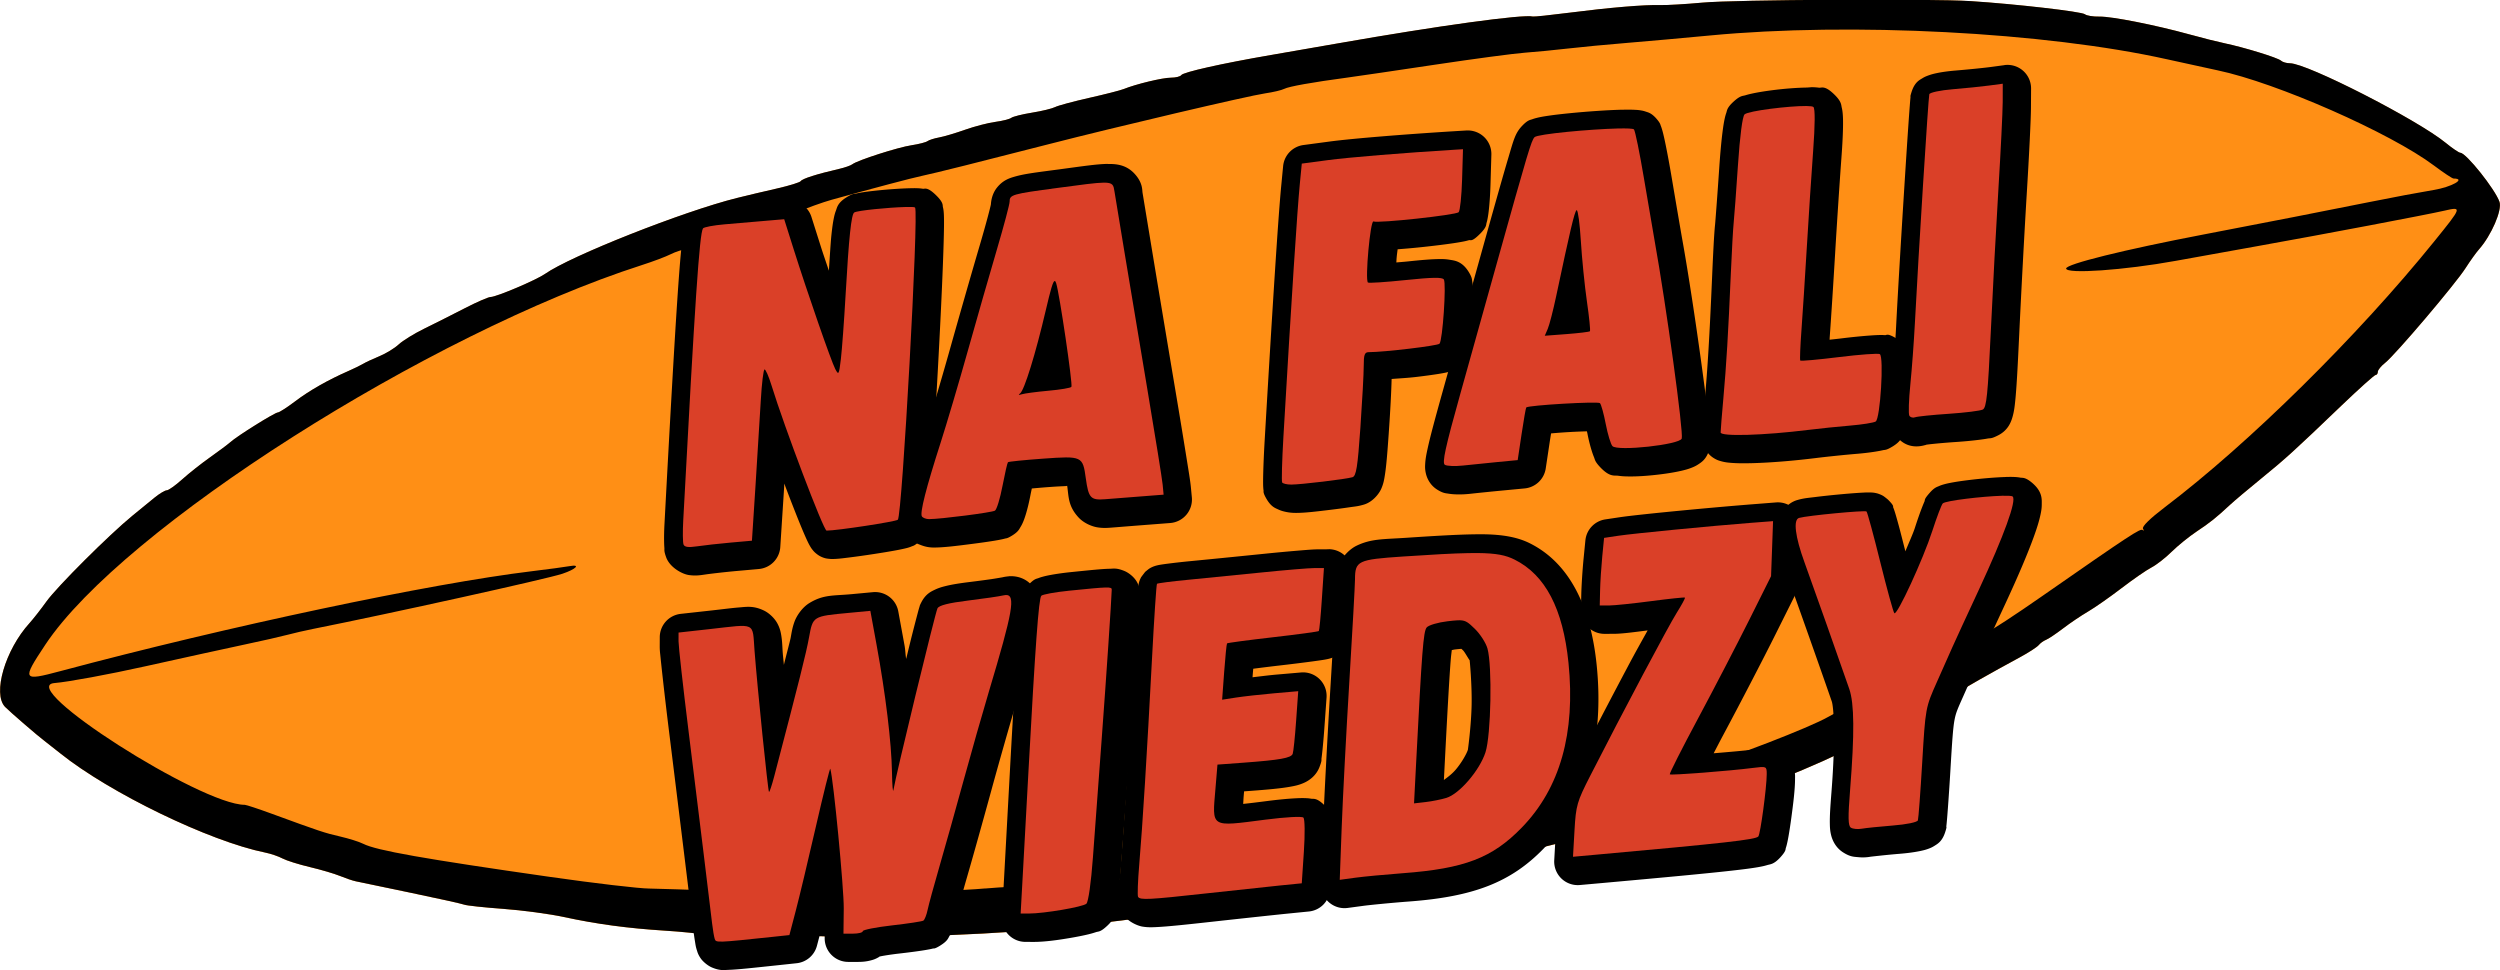 <?xml version="1.0" encoding="UTF-8" standalone="no"?> <svg xmlns="http://www.w3.org/2000/svg" xmlns:svg="http://www.w3.org/2000/svg" width="201.269mm" height="78.112mm" viewBox="0 0 201.269 78.112" version="1.1" id="svg1" xml:space="preserve"><defs id="defs1"></defs><g id="layer1" transform="translate(487.455,-209.741)"><g id="g42" transform="matrix(1.459,0,0,1.459,251.251,-239.796)" style="stroke-width:0.685"><path d="m 48.177,237.901 c -0.186,-0.037 -0.72,-0.091 -1.185,-0.12 -1.086,-0.068 -2.007,-0.193 -2.963,-0.4 -0.419,-0.091 -1.219,-0.198 -1.778,-0.239 -0.559,-0.041 -1.073,-0.096 -1.143,-0.123 -0.07,-0.027 -0.775,-0.184 -1.566,-0.348 -0.792,-0.164 -1.52,-0.316 -1.619,-0.338 -0.099,-0.021 -0.308,-0.093 -0.466,-0.158 -0.158,-0.065 -0.553,-0.182 -0.879,-0.259 -0.326,-0.077 -0.688,-0.191 -0.804,-0.253 -0.116,-0.062 -0.345,-0.14 -0.508,-0.173 -1.629,-0.329 -4.563,-1.75 -6.011,-2.911 -0.21,-0.168 -0.419,-0.333 -0.466,-0.367 -0.169,-0.123 -1.019,-0.857 -1.152,-0.994 -0.374,-0.387 0.002,-1.673 0.718,-2.46 0.106,-0.117 0.33,-0.402 0.497,-0.635 0.311,-0.433 1.834,-1.952 2.519,-2.513 0.21,-0.172 0.501,-0.41 0.647,-0.529 0.146,-0.119 0.309,-0.217 0.362,-0.217 0.052,0 0.257,-0.145 0.453,-0.322 0.197,-0.177 0.567,-0.47 0.824,-0.651 0.256,-0.181 0.523,-0.381 0.593,-0.444 0.191,-0.174 1.301,-0.867 1.389,-0.867 0.042,-3.1e-4 0.271,-0.148 0.508,-0.327 0.419,-0.318 0.969,-0.63 1.574,-0.895 0.163,-0.071 0.353,-0.165 0.423,-0.207 0.07,-0.043 0.283,-0.142 0.474,-0.221 0.191,-0.079 0.446,-0.234 0.566,-0.346 0.12,-0.112 0.46,-0.321 0.753,-0.464 0.294,-0.144 0.825,-0.411 1.179,-0.594 0.355,-0.183 0.698,-0.333 0.764,-0.333 0.167,0 1.342,-0.499 1.597,-0.678 0.75,-0.527 4.053,-1.834 5.63,-2.227 0.279,-0.07 0.805,-0.194 1.169,-0.277 0.363,-0.083 0.679,-0.18 0.702,-0.217 0.045,-0.072 0.469,-0.207 1.135,-0.361 0.163,-0.038 0.334,-0.098 0.381,-0.135 0.147,-0.115 1.339,-0.498 1.736,-0.557 0.21,-0.032 0.419,-0.085 0.466,-0.12 0.047,-0.034 0.199,-0.083 0.339,-0.108 0.14,-0.025 0.483,-0.127 0.762,-0.226 0.279,-0.099 0.679,-0.203 0.889,-0.231 0.21,-0.028 0.42,-0.081 0.469,-0.119 0.048,-0.037 0.322,-0.106 0.609,-0.152 0.287,-0.046 0.59,-0.12 0.674,-0.163 0.084,-0.044 0.534,-0.165 0.999,-0.27 0.466,-0.105 0.923,-0.222 1.016,-0.26 0.358,-0.145 1.138,-0.333 1.384,-0.333 0.141,0 0.278,-0.034 0.303,-0.075 0.054,-0.087 1.191,-0.342 2.631,-0.59 0.559,-0.096 1.454,-0.252 1.99,-0.346 2.901,-0.51 5.414,-0.856 5.696,-0.783 0.036,0.009 0.512,-0.041 1.058,-0.111 1.176,-0.151 2.217,-0.239 2.686,-0.225 0.186,0.005 0.739,-0.027 1.228,-0.072 0.955,-0.088 6.687,-0.12 7.874,-0.044 1.309,0.084 3.252,0.307 3.346,0.385 0.05,0.042 0.242,0.073 0.426,0.069 0.363,-0.007 1.65,0.248 2.663,0.528 0.349,0.097 0.801,0.211 1.004,0.253 0.586,0.123 1.571,0.427 1.659,0.511 0.044,0.042 0.163,0.077 0.265,0.077 0.5,0 3.739,1.656 4.567,2.334 0.195,0.16 0.389,0.291 0.431,0.292 0.169,0.003 1.019,1.069 1.147,1.439 0.084,0.24 -0.238,0.984 -0.603,1.396 -0.083,0.093 -0.26,0.341 -0.394,0.55 -0.298,0.467 -2.061,2.543 -2.357,2.776 -0.118,0.093 -0.215,0.211 -0.215,0.263 0,0.051 -0.029,0.094 -0.065,0.094 -0.036,0 -0.483,0.401 -0.995,0.891 -1.413,1.354 -1.642,1.562 -2.372,2.156 -0.371,0.302 -0.778,0.645 -0.904,0.762 -0.406,0.378 -0.586,0.522 -0.987,0.788 -0.216,0.144 -0.543,0.409 -0.727,0.59 -0.183,0.181 -0.45,0.388 -0.593,0.461 -0.142,0.073 -0.538,0.347 -0.879,0.608 -0.341,0.261 -0.783,0.57 -0.982,0.686 -0.199,0.116 -0.53,0.339 -0.734,0.496 -0.205,0.156 -0.429,0.306 -0.499,0.333 -0.07,0.027 -0.165,0.096 -0.212,0.154 -0.047,0.057 -0.294,0.218 -0.55,0.356 -0.87,0.47 -1.65,0.914 -1.994,1.133 -0.189,0.12 -0.855,0.468 -1.482,0.772 -0.626,0.304 -1.272,0.628 -1.435,0.72 -0.791,0.444 -3.345,1.477 -4.149,1.678 -0.303,0.075 -0.65,0.188 -0.772,0.25 -0.206,0.105 -0.935,0.283 -1.852,0.453 -0.21,0.039 -0.762,0.17 -1.228,0.291 -0.466,0.121 -1.017,0.261 -1.225,0.311 -0.739,0.176 -2.312,0.42 -2.712,0.42 -0.223,0 -0.839,0.129 -1.367,0.288 -0.529,0.158 -1.4,0.352 -1.935,0.43 -0.536,0.078 -1.164,0.179 -1.397,0.224 -0.233,0.045 -0.557,0.101 -0.72,0.125 -0.163,0.024 -0.982,0.155 -1.82,0.292 -0.838,0.137 -1.867,0.288 -2.286,0.337 -0.419,0.048 -1.067,0.125 -1.439,0.171 -1.829,0.224 -5.394,0.366 -7.281,0.291 -1.657,-0.066 -2.496,-0.068 -2.921,-0.005 -0.116,0.017 -0.364,0.001 -0.55,-0.036 z" id="path4-9" style="fill:#ff8f15;fill-opacity:1;stroke-width:0.364" transform="matrix(1.881,0,0,1.881,-558.014,-87.798)"></path><path style="fill:#000000;stroke-width:0.685" d="m 45.392,268.932 c -0.186,-0.037 -0.72,-0.091 -1.185,-0.12 -1.086,-0.068 -2.007,-0.193 -2.963,-0.4 -0.419,-0.091 -1.219,-0.198 -1.778,-0.239 -0.559,-0.041 -1.073,-0.096 -1.143,-0.123 -0.07,-0.027 -0.775,-0.184 -1.566,-0.348 -0.792,-0.164 -1.52,-0.316 -1.619,-0.338 -0.099,-0.021 -0.308,-0.093 -0.466,-0.158 -0.158,-0.065 -0.553,-0.182 -0.879,-0.259 -0.326,-0.077 -0.688,-0.191 -0.804,-0.253 -0.116,-0.062 -0.345,-0.14 -0.508,-0.173 -1.629,-0.329 -4.563,-1.75 -6.011,-2.911 -0.21,-0.168 -0.419,-0.333 -0.466,-0.367 -0.169,-0.123 -1.019,-0.857 -1.152,-0.994 -0.374,-0.387 0.002,-1.673 0.718,-2.46 0.106,-0.117 0.33,-0.402 0.497,-0.635 0.311,-0.433 1.834,-1.952 2.519,-2.513 0.21,-0.172 0.501,-0.41 0.647,-0.529 0.146,-0.119 0.309,-0.217 0.362,-0.217 0.052,0 0.257,-0.145 0.453,-0.322 0.197,-0.177 0.567,-0.47 0.824,-0.651 0.256,-0.181 0.523,-0.381 0.593,-0.444 0.191,-0.174 1.301,-0.867 1.389,-0.867 0.042,-3.1e-4 0.271,-0.148 0.508,-0.327 0.419,-0.318 0.969,-0.63 1.574,-0.895 0.163,-0.071 0.353,-0.165 0.423,-0.207 0.07,-0.043 0.283,-0.142 0.474,-0.221 0.191,-0.079 0.446,-0.234 0.566,-0.346 0.12,-0.112 0.46,-0.321 0.753,-0.464 0.294,-0.144 0.825,-0.411 1.179,-0.594 0.355,-0.183 0.698,-0.333 0.764,-0.333 0.167,0 1.342,-0.499 1.597,-0.678 0.75,-0.527 4.053,-1.834 5.63,-2.227 0.279,-0.07 0.805,-0.194 1.169,-0.277 0.363,-0.083 0.679,-0.18 0.702,-0.217 0.045,-0.072 0.469,-0.207 1.135,-0.361 0.163,-0.038 0.334,-0.098 0.381,-0.135 0.147,-0.115 1.339,-0.498 1.736,-0.557 0.21,-0.032 0.419,-0.085 0.466,-0.12 0.047,-0.034 0.199,-0.083 0.339,-0.108 0.14,-0.025 0.483,-0.127 0.762,-0.226 0.279,-0.099 0.679,-0.203 0.889,-0.231 0.21,-0.028 0.42,-0.081 0.469,-0.119 0.048,-0.037 0.322,-0.106 0.609,-0.152 0.287,-0.046 0.59,-0.12 0.674,-0.163 0.084,-0.044 0.534,-0.165 0.999,-0.27 0.466,-0.105 0.923,-0.222 1.016,-0.26 0.358,-0.145 1.138,-0.333 1.384,-0.333 0.141,0 0.278,-0.034 0.303,-0.075 0.054,-0.087 1.191,-0.342 2.631,-0.59 0.559,-0.096 1.454,-0.252 1.99,-0.346 2.901,-0.51 5.414,-0.856 5.696,-0.783 0.036,0.009 0.512,-0.041 1.058,-0.111 1.176,-0.151 2.217,-0.239 2.686,-0.225 0.186,0.005 0.739,-0.027 1.228,-0.072 0.955,-0.088 6.687,-0.12 7.874,-0.044 1.309,0.084 3.252,0.307 3.346,0.385 0.05,0.042 0.242,0.073 0.426,0.069 0.363,-0.007 1.65,0.248 2.663,0.528 0.349,0.097 0.801,0.211 1.004,0.253 0.586,0.123 1.571,0.427 1.659,0.511 0.044,0.042 0.163,0.077 0.265,0.077 0.5,0 3.739,1.656 4.567,2.334 0.195,0.16 0.389,0.291 0.431,0.292 0.169,0.003 1.019,1.069 1.147,1.439 0.084,0.24 -0.238,0.984 -0.603,1.396 -0.083,0.093 -0.26,0.341 -0.394,0.55 -0.298,0.467 -2.061,2.543 -2.357,2.776 -0.118,0.093 -0.215,0.211 -0.215,0.263 0,0.051 -0.029,0.094 -0.065,0.094 -0.036,0 -0.483,0.401 -0.995,0.891 -1.413,1.354 -1.642,1.562 -2.372,2.156 -0.371,0.302 -0.778,0.645 -0.904,0.762 -0.406,0.378 -0.586,0.522 -0.987,0.788 -0.216,0.144 -0.543,0.409 -0.727,0.59 -0.183,0.181 -0.45,0.388 -0.593,0.461 -0.142,0.073 -0.538,0.347 -0.879,0.608 -0.341,0.261 -0.783,0.57 -0.982,0.686 -0.199,0.116 -0.53,0.339 -0.734,0.496 -0.205,0.156 -0.429,0.306 -0.499,0.333 -0.07,0.027 -0.165,0.096 -0.212,0.154 -0.047,0.057 -0.294,0.218 -0.55,0.356 -0.87,0.47 -1.65,0.914 -1.994,1.133 -0.189,0.12 -0.855,0.468 -1.482,0.772 -0.626,0.304 -1.272,0.628 -1.435,0.72 -0.791,0.444 -3.345,1.477 -4.149,1.678 -0.303,0.075 -0.65,0.188 -0.772,0.25 -0.206,0.105 -0.935,0.283 -1.852,0.453 -0.21,0.039 -0.762,0.17 -1.228,0.291 -0.466,0.121 -1.017,0.261 -1.225,0.311 -0.739,0.176 -2.312,0.42 -2.712,0.42 -0.223,0 -0.839,0.129 -1.367,0.288 -0.529,0.158 -1.4,0.352 -1.935,0.43 -0.536,0.078 -1.164,0.179 -1.397,0.224 -0.233,0.045 -0.557,0.101 -0.72,0.125 -0.163,0.024 -0.982,0.155 -1.82,0.292 -0.838,0.137 -1.867,0.288 -2.286,0.337 -0.419,0.048 -1.067,0.125 -1.439,0.171 -1.829,0.224 -5.394,0.366 -7.281,0.291 -1.657,-0.066 -2.496,-0.068 -2.921,-0.005 -0.116,0.017 -0.364,0.001 -0.55,-0.036 z m 8.213,-1.356 c 0.466,-0.043 1.245,-0.079 1.733,-0.08 0.781,-0.003 2.786,-0.233 5.591,-0.643 0.489,-0.071 1.537,-0.203 2.328,-0.293 1.947,-0.221 2.434,-0.299 3.696,-0.591 0.595,-0.138 1.34,-0.29 1.656,-0.34 0.588,-0.092 3.834,-0.932 4.46,-1.155 0.191,-0.068 0.797,-0.256 1.346,-0.417 1.087,-0.32 3.37,-1.202 3.912,-1.512 0.186,-0.106 1.082,-0.567 1.99,-1.023 1.986,-0.998 2.717,-1.427 4.274,-2.51 2.616,-1.821 2.903,-2.009 2.968,-1.951 0.037,0.033 0.041,0.015 0.009,-0.04 -0.036,-0.063 0.207,-0.301 0.643,-0.632 2.474,-1.877 5.651,-5.012 7.904,-7.8 0.819,-1.013 0.821,-1.019 0.287,-0.896 -0.522,0.12 -3.507,0.686 -5.501,1.043 -0.908,0.163 -1.975,0.355 -2.371,0.427 -1.511,0.275 -3.217,0.394 -3.217,0.225 0,-0.13 1.701,-0.551 4.022,-0.996 1.892,-0.363 3.594,-0.695 4.868,-0.952 0.675,-0.136 1.523,-0.295 1.884,-0.354 0.537,-0.087 0.975,-0.337 0.591,-0.337 -0.036,0 -0.293,-0.171 -0.572,-0.38 -1.278,-0.96 -4.619,-2.431 -6.348,-2.794 -0.279,-0.059 -0.946,-0.205 -1.482,-0.324 -3.574,-0.797 -9.285,-1.094 -13.42,-0.698 -0.745,0.071 -1.831,0.168 -2.413,0.216 -0.582,0.047 -1.363,0.122 -1.736,0.165 -0.373,0.043 -0.944,0.099 -1.27,0.123 -0.326,0.024 -1.507,0.182 -2.625,0.35 -1.118,0.168 -2.28,0.339 -2.583,0.38 -1.044,0.14 -1.717,0.261 -1.853,0.331 -0.075,0.039 -0.326,0.098 -0.559,0.132 -0.493,0.071 -4.382,0.985 -6.35,1.491 -2.005,0.516 -3.344,0.851 -3.725,0.931 -0.303,0.064 -1.406,0.356 -2.647,0.701 -0.245,0.068 -0.728,0.241 -1.073,0.385 -0.345,0.144 -0.871,0.318 -1.17,0.387 -0.522,0.121 -0.895,0.252 -1.474,0.516 -0.148,0.067 -0.376,0.135 -0.508,0.151 -0.132,0.015 -0.354,0.086 -0.493,0.157 -0.14,0.071 -0.521,0.215 -0.847,0.319 -6.247,2.009 -15.236,7.729 -17.498,11.135 -0.694,1.046 -0.678,1.075 0.438,0.777 4.941,-1.32 10.845,-2.571 13.843,-2.933 0.466,-0.056 0.961,-0.123 1.101,-0.148 0.331,-0.06 0.191,0.087 -0.212,0.223 -0.437,0.148 -5.04,1.166 -7.316,1.619 -0.229,0.045 -0.567,0.124 -0.753,0.173 -0.185,0.05 -0.76,0.181 -1.278,0.29 -0.517,0.11 -1.817,0.395 -2.888,0.633 -1.071,0.239 -2.271,0.46 -2.667,0.492 -1.147,0.093 4.291,3.572 5.583,3.572 0.041,0 0.393,0.116 0.781,0.258 1.422,0.521 1.561,0.567 2.018,0.672 0.256,0.059 0.561,0.155 0.677,0.214 0.385,0.195 1.771,0.44 5.503,0.974 1.287,0.184 2.59,0.337 2.879,0.338 0.163,6.5e-4 1.23,0.035 2.371,0.076 2.287,0.082 6.173,0.041 7.493,-0.079 z" id="path2-3" transform="matrix(1.881,0,0,1.881,-552.775,-146.17)"></path><g id="g4041-1-6" transform="translate(-564.794,135.944)" style="fill:#000000;stroke:#000000;stroke-width:1.782;stroke-linecap:round;stroke-linejoin:round"><g id="path37-4-0" style="stroke-width:1.782"><path style="stroke:none;stroke-width:1.782" d="m 169.215,199.79 c -1.051,0.029 -3.129,0.269 -3.267,0.424 -0.073,0.083 -0.329,0.757 -0.569,1.499 -0.512,1.583 -1.952,4.705 -2.101,4.556 -0.057,-0.057 -0.405,-1.323 -0.775,-2.813 -0.369,-1.491 -0.711,-2.75 -0.76,-2.798 -0.08,-0.08 -3.261,0.223 -3.722,0.354 -0.332,0.095 -0.218,1.028 0.298,2.449 0.473,1.302 1.964,5.517 2.472,6.989 0.279,0.809 0.293,2.452 0.047,5.55 -0.123,1.549 -0.114,2.003 0.042,2.104 0.11,0.071 0.378,0.097 0.596,0.058 0.218,-0.039 0.992,-0.118 1.719,-0.176 0.76,-0.06 1.348,-0.182 1.382,-0.286 0.033,-0.1 0.141,-1.539 0.239,-3.199 0.179,-3.015 0.18,-3.02 0.816,-4.448 0.35,-0.786 0.732,-1.644 0.847,-1.906 0.115,-0.262 0.774,-1.692 1.465,-3.177 1.389,-2.988 2.093,-4.933 1.861,-5.139 -0.024,-0.021 -0.099,-0.034 -0.212,-0.04 -0.1,-0.005 -0.229,-0.005 -0.379,-0.001 z" id="path5"></path><path style="stroke:none;stroke-width:1.782" d="m 169.18,198.49 c -0.6,0.017 -1.395,0.086 -2.102,0.174 -0.353,0.044 -0.677,0.092 -0.957,0.146 -0.14,0.027 -0.265,0.054 -0.406,0.096 -0.071,0.021 -0.145,0.044 -0.248,0.09 -0.103,0.046 -0.24,0.073 -0.49,0.355 -0.352,0.397 -0.252,0.382 -0.305,0.502 -0.053,0.12 -0.105,0.251 -0.162,0.4 -0.114,0.299 -0.241,0.669 -0.367,1.059 -0.103,0.317 -0.338,0.83 -0.52,1.279 -0.13,-0.512 -0.263,-1.041 -0.365,-1.416 -0.071,-0.26 -0.131,-0.476 -0.182,-0.645 -0.025,-0.084 -0.048,-0.156 -0.074,-0.23 -0.013,-0.037 -0.026,-0.074 -0.051,-0.133 -0.025,-0.059 0.078,-0.063 -0.289,-0.43 -6.3e-4,-6.3e-4 -0.195,-0.164 -0.27,-0.207 -0.074,-0.043 -0.134,-0.069 -0.184,-0.088 -0.099,-0.039 -0.16,-0.054 -0.211,-0.065 -0.101,-0.021 -0.155,-0.026 -0.203,-0.029 -0.096,-0.007 -0.158,-0.006 -0.227,-0.006 -0.137,0.001 -0.282,0.009 -0.453,0.019 -0.341,0.021 -0.771,0.056 -1.213,0.098 -0.442,0.042 -0.895,0.091 -1.277,0.139 -0.383,0.048 -0.592,0.057 -0.961,0.162 -0.643,0.184 -0.992,0.815 -1.076,1.186 -0.084,0.37 -0.062,0.652 -0.025,0.949 0.072,0.595 0.256,1.24 0.535,2.008 0.465,1.279 1.963,5.516 2.465,6.971 0.106,0.308 0.223,1.966 -0.019,5.023 -0.062,0.787 -0.096,1.299 -0.088,1.723 0.004,0.212 0.011,0.402 0.076,0.654 0.065,0.252 0.236,0.658 0.645,0.922 0.399,0.257 0.609,0.249 0.836,0.271 0.227,0.022 0.444,0.019 0.693,-0.025 -0.004,7.5e-4 0.887,-0.104 1.594,-0.16 0.422,-0.034 0.797,-0.083 1.123,-0.15 0.163,-0.034 0.311,-0.067 0.49,-0.135 0.09,-0.034 0.187,-0.072 0.33,-0.164 0.143,-0.092 0.404,-0.223 0.57,-0.723 0.119,-0.358 0.064,-0.281 0.072,-0.354 0.009,-0.073 0.017,-0.152 0.025,-0.246 0.018,-0.189 0.037,-0.434 0.059,-0.729 0.044,-0.589 0.097,-1.369 0.146,-2.205 0.089,-1.507 0.14,-2.242 0.217,-2.66 0.077,-0.418 0.172,-0.622 0.49,-1.336 0.351,-0.787 0.728,-1.638 0.848,-1.91 v -0.002 c 0.083,-0.188 0.766,-1.67 1.455,-3.152 0.704,-1.516 1.239,-2.769 1.582,-3.717 0.172,-0.474 0.295,-0.865 0.373,-1.229 0.039,-0.182 0.071,-0.352 0.07,-0.588 -8.3e-4,-0.235 0.049,-0.656 -0.482,-1.127 a 1.3,1.3 0 0 0 -0.002,-0.002 c -0.425,-0.374 -0.572,-0.305 -0.697,-0.328 -0.126,-0.023 -0.215,-0.03 -0.307,-0.035 a 1.3,1.3 0 0 0 -0.004,0 c -0.156,-0.008 -0.309,-0.006 -0.479,-0.002 z m -1.031,2.691 c -0.305,0.815 -0.751,1.88 -1.383,3.24 -0.691,1.488 -1.326,2.864 -1.475,3.201 -0.111,0.253 -0.494,1.117 -0.844,1.902 -0.318,0.714 -0.544,1.227 -0.672,1.922 -0.128,0.695 -0.166,1.469 -0.256,2.977 -0.049,0.824 -0.1,1.596 -0.143,2.166 -0.002,0.027 -0.004,0.038 -0.006,0.065 -0.104,0.012 -0.162,0.028 -0.279,0.037 -0.403,0.032 -0.664,0.07 -0.994,0.104 0.013,-0.238 0.009,-0.332 0.037,-0.691 0.249,-3.136 0.336,-4.767 -0.115,-6.076 v -0.002 c -0.515,-1.491 -1.998,-5.684 -2.479,-7.008 -0.145,-0.399 -0.175,-0.605 -0.242,-0.877 0.275,-0.032 0.552,-0.064 0.85,-0.092 0.238,-0.023 0.425,-0.036 0.637,-0.053 0.13,0.482 0.288,1.088 0.457,1.771 0.187,0.755 0.367,1.451 0.512,1.977 0.072,0.263 0.136,0.483 0.189,0.656 0.027,0.087 0.049,0.159 0.078,0.238 0.015,0.04 0.031,0.079 0.059,0.141 0.028,0.061 -0.032,0.097 0.279,0.408 0.298,0.298 0.896,0.427 1.219,0.355 0.322,-0.072 0.458,-0.19 0.555,-0.268 0.194,-0.155 0.244,-0.242 0.305,-0.324 0.121,-0.165 0.201,-0.307 0.297,-0.48 0.192,-0.346 0.409,-0.789 0.639,-1.287 0.459,-0.997 0.953,-2.178 1.242,-3.07 0.096,-0.298 0.191,-0.563 0.275,-0.793 0.159,-0.025 0.304,-0.051 0.508,-0.076 0.255,-0.032 0.479,-0.038 0.75,-0.062 z" id="path6"></path></g><g id="path35-9-6" style="stroke-width:1.782"><path style="stroke:none;stroke-width:1.782" d="m 156.585,201.19 -1.247,0.096 c -2.148,0.166 -6.454,0.585 -7.283,0.709 l -0.794,0.119 -0.101,1.031 c -0.055,0.567 -0.109,1.407 -0.119,1.866 l -0.019,0.834 0.516,-0.001 c 0.284,-7.1e-4 1.331,-0.109 2.328,-0.241 0.996,-0.132 1.832,-0.219 1.857,-0.194 0.025,0.025 -0.178,0.402 -0.452,0.837 -0.46,0.731 -2.925,5.374 -4.774,8.996 -0.73,1.43 -0.789,1.633 -0.867,3.001 l -0.084,1.467 1.175,-0.106 c 7.179,-0.646 8.894,-0.838 9.051,-1.013 0.115,-0.127 0.464,-2.716 0.464,-3.44 0,-0.434 -0.012,-0.44 -0.754,-0.344 -1.311,0.168 -4.533,0.417 -4.595,0.355 -0.033,-0.033 0.663,-1.41 1.547,-3.06 0.884,-1.65 2.154,-4.098 2.824,-5.438 l 1.217,-2.437 0.056,-1.519 z" id="path8"></path><path style="stroke:none;stroke-width:1.782" d="m 156.484,199.893 -1.246,0.098 c -2.183,0.169 -6.321,0.561 -7.377,0.719 l -0.793,0.119 a 1.3,1.3 0 0 0 -1.102,1.158 l -0.102,1.031 c -0.059,0.61 -0.113,1.439 -0.125,1.963 l -0.018,0.834 a 1.3,1.3 0 0 0 1.301,1.33 l 0.518,-0.002 c 0.453,-0.001 1.163,-0.099 1.861,-0.188 -0.353,0.64 -0.603,1.069 -1.146,2.094 -0.908,1.711 -1.989,3.783 -2.918,5.602 -0.74,1.449 -0.928,2.12 -1.008,3.518 l -0.082,1.467 a 1.3,1.3 0 0 0 1.414,1.369 l 1.174,-0.105 c 3.592,-0.323 5.817,-0.532 7.188,-0.686 0.685,-0.077 1.154,-0.138 1.506,-0.201 0.176,-0.032 0.32,-0.062 0.482,-0.111 0.162,-0.05 0.354,-0.027 0.727,-0.441 0.318,-0.354 0.26,-0.418 0.289,-0.504 0.029,-0.086 0.045,-0.148 0.06,-0.213 0.031,-0.129 0.057,-0.261 0.084,-0.412 0.054,-0.302 0.11,-0.672 0.162,-1.062 0.105,-0.781 0.201,-1.547 0.201,-2.117 0,-0.115 0.017,-0.236 -0.043,-0.52 -0.06,-0.284 -0.399,-0.843 -0.816,-1.033 -0.417,-0.19 -0.657,-0.147 -0.84,-0.137 -0.183,0.011 -0.334,0.033 -0.521,0.057 -0.506,0.065 -1.429,0.145 -2.27,0.215 0.182,-0.347 0.322,-0.623 0.533,-1.018 0.892,-1.665 2.161,-4.108 2.842,-5.471 l 1.217,-2.438 a 1.3,1.3 0 0 0 0.135,-0.533 l 0.057,-1.518 0.057,-1.518 a 1.3,1.3 0 0 0 -1.4,-1.346 z m -1.252,2.709 -0.002,0.059 -0.047,1.238 -1.09,2.184 c -0.658,1.318 -1.93,3.77 -2.807,5.406 -0.446,0.833 -0.845,1.594 -1.133,2.162 -0.144,0.284 -0.259,0.519 -0.344,0.701 -0.043,0.091 -0.076,0.166 -0.111,0.254 -0.018,0.044 -0.036,0.084 -0.062,0.178 -0.013,0.047 -0.031,0.101 -0.045,0.236 -0.007,0.068 0.004,0.315 0.004,0.316 8e-5,5.8e-4 0.082,0.306 0.082,0.307 1.7e-4,4.2e-4 0.289,0.437 0.289,0.438 2.4e-4,2.4e-4 0.181,0.152 0.182,0.152 3.4e-4,2.4e-4 0.101,0.065 0.143,0.086 0.083,0.043 0.144,0.064 0.193,0.08 0.098,0.032 0.154,0.041 0.199,0.049 0.09,0.015 0.134,0.017 0.176,0.019 0.083,0.005 0.139,0.005 0.203,0.004 0.129,-0.002 0.276,-0.008 0.451,-0.018 0.35,-0.018 0.805,-0.048 1.301,-0.086 0.707,-0.055 1.373,-0.126 2.018,-0.193 -0.03,0.297 -0.033,0.44 -0.074,0.746 -0.03,0.223 -0.058,0.394 -0.088,0.584 -0.252,0.037 -0.474,0.073 -0.936,0.125 -1.259,0.141 -3.498,0.351 -6.795,0.648 0.071,-1.268 0.006,-1.057 0.715,-2.445 0.921,-1.803 1.997,-3.866 2.898,-5.564 0.902,-1.699 1.692,-3.13 1.818,-3.33 0.15,-0.238 0.279,-0.457 0.381,-0.646 0.051,-0.095 0.094,-0.177 0.141,-0.285 0.023,-0.054 0.05,-0.107 0.084,-0.23 0.017,-0.062 0.04,-0.138 0.047,-0.305 0.003,-0.084 0.005,-0.192 -0.033,-0.355 -0.019,-0.082 -0.103,-0.287 -0.104,-0.287 -2.8e-4,-5.5e-4 -0.241,-0.333 -0.244,-0.338 l -0.002,-0.002 c -0.004,-0.004 -0.232,-0.183 -0.232,-0.184 -2.9e-4,-1.9e-4 -0.124,-0.071 -0.172,-0.092 -0.096,-0.042 -0.162,-0.058 -0.213,-0.07 -0.102,-0.025 -0.155,-0.027 -0.197,-0.031 -0.085,-0.008 -0.124,-0.008 -0.162,-0.008 -0.076,6.5e-4 -0.129,0.005 -0.191,0.01 -0.126,0.009 -0.272,0.022 -0.449,0.041 -0.354,0.037 -0.82,0.091 -1.328,0.158 -0.593,0.078 -0.881,0.099 -1.318,0.141 0.022,-0.408 0.042,-0.831 0.076,-1.182 v -0.01 c 0.774,-0.104 4.665,-0.492 6.779,-0.66 z" id="path9"></path></g><g id="path33-2-2" style="stroke-width:1.782"><path style="stroke:none;stroke-width:1.782" d="m 140.269,202.951 c -0.153,-0.001 -0.317,0 -0.494,0.003 -0.85,0.015 -1.999,0.079 -3.616,0.188 -2.49,0.167 -2.638,0.238 -2.642,1.262 -0.001,0.311 -0.142,2.853 -0.313,5.649 -0.171,2.796 -0.36,6.398 -0.42,8.006 l -0.109,2.923 0.859,-0.117 c 0.473,-0.064 1.646,-0.175 2.607,-0.247 3.428,-0.256 4.955,-0.842 6.589,-2.529 2.104,-2.172 2.961,-5.207 2.567,-9.086 -0.303,-2.983 -1.275,-4.843 -2.976,-5.692 -0.474,-0.237 -0.983,-0.352 -2.052,-0.361 z m -0.942,3.71 c 0.317,0.012 0.453,0.133 0.8,0.469 0.299,0.29 0.614,0.78 0.7,1.089 0.269,0.968 0.196,4.777 -0.109,5.723 -0.322,0.999 -1.439,2.3 -2.161,2.52 -0.281,0.086 -0.797,0.189 -1.146,0.229 l -0.636,0.073 0.116,-2.243 c 0.318,-6.191 0.4,-7.245 0.581,-7.464 0.105,-0.127 0.623,-0.28 1.151,-0.342 0.234,-0.027 0.412,-0.047 0.555,-0.053 0.054,-0.002 0.103,-0.003 0.148,-0.001 z" id="path10"></path><path style="stroke:none;stroke-width:1.782" d="m 140.277,201.65 c -0.164,-10e-4 -0.338,7.6e-4 -0.523,0.004 a 1.3,1.3 0 0 0 -0.002,0 c -0.895,0.016 -2.056,0.082 -3.68,0.191 -1.255,0.084 -1.911,0.044 -2.727,0.434 -0.408,0.195 -0.842,0.66 -0.992,1.092 -0.15,0.431 -0.136,0.742 -0.137,1.029 9e-5,-0.03 -0.033,0.804 -0.09,1.824 -0.057,1.02 -0.135,2.354 -0.221,3.75 -0.172,2.805 -0.361,6.398 -0.422,8.035 a 1.3,1.3 0 0 0 0,0.002 l -0.109,2.922 a 1.3,1.3 0 0 0 1.475,1.336 l 0.859,-0.115 c 0.387,-0.052 1.589,-0.17 2.529,-0.24 3.546,-0.265 5.613,-1.051 7.424,-2.92 2.402,-2.48 3.348,-5.986 2.928,-10.121 -0.326,-3.207 -1.485,-5.625 -3.688,-6.725 -0.655,-0.327 -1.464,-0.489 -2.623,-0.498 a 1.3,1.3 0 0 0 -0.002,0 z m -0.019,2.602 h 0.002 c 0.975,0.008 1.189,0.077 1.48,0.223 1.2,0.599 1.983,1.901 2.264,4.66 0.368,3.622 -0.404,6.187 -2.209,8.051 -1.457,1.504 -2.443,1.89 -5.752,2.137 -0.736,0.055 -1.408,0.124 -2.012,0.189 l 0.051,-1.404 c 0.059,-1.578 0.25,-5.189 0.42,-7.975 0.086,-1.4 0.164,-2.736 0.221,-3.764 0.052,-0.932 0.079,-1.426 0.086,-1.779 0.141,-0.013 0.44,-0.083 1.438,-0.15 1.61,-0.108 2.746,-0.171 3.551,-0.186 0.168,-0.003 0.32,-0.003 0.461,-0.002 z m -0.881,1.109 a 1.3,1.3 0 0 0 -0.006,0.002 c -0.097,-0.004 -0.177,-0.002 -0.24,0 a 1.3,1.3 0 0 0 -0.008,0 c -0.216,0.009 -0.411,0.033 -0.648,0.061 -0.339,0.039 -0.659,0.104 -0.955,0.191 -0.148,0.044 -0.288,0.092 -0.443,0.164 -0.155,0.072 -0.324,0.111 -0.604,0.447 -0.343,0.414 -0.353,0.698 -0.404,1.002 -0.051,0.304 -0.088,0.67 -0.131,1.219 -0.086,1.098 -0.184,2.909 -0.344,6.006 l -0.117,2.244 a 1.3,1.3 0 0 0 1.447,1.357 l 0.635,-0.072 a 1.3,1.3 0 0 0 0.002,0 c 0.456,-0.052 0.949,-0.148 1.375,-0.277 0.867,-0.264 1.337,-0.782 1.838,-1.365 0.5,-0.584 0.936,-1.238 1.182,-1.998 0.3,-0.93 0.308,-1.985 0.332,-3.229 0.024,-1.244 0.053,-2.305 -0.207,-3.242 -0.21,-0.757 -0.552,-1.192 -1.049,-1.674 -0.179,-0.174 -0.335,-0.342 -0.623,-0.523 -0.286,-0.18 -0.709,-0.297 -1.023,-0.311 h -0.002 c -0.002,-8e-5 -0.004,-0.002 -0.006,-0.002 z m -0.092,2.592 -0.008,0.008 c 4e-5,0 -0.008,-0.002 -0.008,-0.002 a 1.3,1.3 0 0 0 0.016,-0.006 z m -0.16,0.018 c 0.036,0.032 0.015,0.013 0.098,0.094 0.1,0.097 0.39,0.642 0.352,0.504 0.009,0.032 0.135,1.357 0.113,2.496 -0.022,1.139 -0.202,2.463 -0.207,2.479 -0.077,0.239 -0.361,0.734 -0.68,1.105 -0.319,0.372 -0.766,0.614 -0.621,0.57 -0.003,0.001 -0.019,0.003 -0.023,0.004 l 0.033,-0.635 c 0.159,-3.093 0.26,-4.906 0.34,-5.938 0.025,-0.318 0.044,-0.433 0.064,-0.609 0.066,-0.012 0.114,-0.028 0.18,-0.035 0.176,-0.021 0.266,-0.028 0.352,-0.035 z" id="path12"></path></g><g id="path30-0-6" style="stroke-width:1.782"><path style="stroke:none;stroke-width:1.782" d="m 131.803,203.779 -0.532,5.1e-4 c -0.292,2e-4 -1.604,0.109 -2.914,0.243 -1.31,0.134 -3.13,0.315 -4.044,0.403 -0.914,0.088 -1.689,0.188 -1.722,0.222 -0.034,0.034 -0.159,1.907 -0.277,4.164 -0.273,5.204 -0.521,9.203 -0.702,11.323 -0.078,0.914 -0.107,1.718 -0.065,1.787 0.114,0.184 0.591,0.159 3.774,-0.192 1.582,-0.175 3.413,-0.372 4.068,-0.437 l 1.191,-0.119 0.116,-1.743 c 0.065,-0.969 0.054,-1.804 -0.024,-1.882 -0.08,-0.08 -0.975,-0.032 -2.108,0.114 -3.056,0.394 -2.929,0.474 -2.746,-1.719 l 0.11,-1.32 1.452,-0.107 c 2,-0.148 2.612,-0.258 2.699,-0.486 0.041,-0.107 0.127,-0.929 0.19,-1.826 l 0.116,-1.632 -1.332,0.116 c -0.733,0.064 -1.678,0.17 -2.1,0.235 l -0.767,0.119 0.112,-1.527 c 0.061,-0.84 0.133,-1.551 0.159,-1.581 0.026,-0.029 1.165,-0.182 2.53,-0.338 1.365,-0.156 2.506,-0.311 2.535,-0.344 0.029,-0.033 0.105,-0.828 0.167,-1.767 z" id="path15"></path><path style="stroke:none;stroke-width:1.782" d="m 131.801,202.479 -0.531,0.002 c -0.307,2.1e-4 -0.644,0.029 -1.182,0.074 -0.538,0.045 -1.2,0.106 -1.863,0.174 -1.308,0.133 -3.127,0.315 -4.035,0.402 -0.468,0.045 -0.9,0.094 -1.232,0.137 -0.166,0.021 -0.306,0.04 -0.428,0.06 -0.061,0.01 -0.114,0.02 -0.188,0.037 -0.037,0.009 -0.077,0.018 -0.15,0.043 -0.036,0.012 -0.082,0.028 -0.154,0.062 -0.036,0.017 -0.079,0.04 -0.137,0.076 -0.058,0.037 -0.228,0.181 -0.229,0.182 -2.7e-4,2.6e-4 -0.215,0.281 -0.215,0.281 -2.7e-4,4.8e-4 -0.059,0.115 -0.074,0.154 -0.031,0.078 -0.042,0.121 -0.051,0.156 -0.019,0.07 -0.024,0.103 -0.029,0.133 -0.01,0.06 -0.015,0.096 -0.019,0.139 -0.01,0.085 -0.019,0.178 -0.029,0.293 -0.019,0.23 -0.041,0.542 -0.066,0.924 -0.051,0.764 -0.112,1.8 -0.172,2.934 -0.273,5.198 -0.521,9.199 -0.699,11.281 -0.041,0.476 -0.069,0.919 -0.082,1.273 -0.006,0.177 -0.009,0.329 -0.006,0.471 10e-4,0.071 0.004,0.138 0.014,0.229 0.009,0.09 -0.12,0.09 0.199,0.607 a 1.3,1.3 0 0 0 0,0.002 c 0.249,0.404 0.79,0.647 1.086,0.695 0.296,0.048 0.518,0.039 0.822,0.023 0.608,-0.031 1.52,-0.126 3.115,-0.303 1.579,-0.174 3.418,-0.372 4.055,-0.436 l 1.189,-0.119 a 1.3,1.3 0 0 0 1.168,-1.207 l 0.117,-1.742 c 0.034,-0.514 0.05,-0.99 0.045,-1.379 -0.002,-0.194 -0.009,-0.363 -0.027,-0.535 -0.009,-0.086 -0.018,-0.17 -0.047,-0.291 -0.029,-0.121 0.043,-0.268 -0.373,-0.684 -0.459,-0.459 -0.629,-0.362 -0.76,-0.385 -0.131,-0.023 -0.219,-0.028 -0.311,-0.031 -0.184,-0.007 -0.366,-0.002 -0.578,0.01 -0.424,0.023 -0.953,0.074 -1.545,0.15 -0.608,0.078 -0.978,0.123 -1.316,0.158 0.013,-0.176 0.011,-0.235 0.031,-0.48 l 0.019,-0.213 0.344,-0.025 c 1.014,-0.075 1.682,-0.137 2.201,-0.23 0.26,-0.047 0.484,-0.092 0.752,-0.211 0.268,-0.118 0.672,-0.377 0.863,-0.875 0.155,-0.405 0.095,-0.36 0.113,-0.49 0.018,-0.131 0.035,-0.282 0.053,-0.457 0.036,-0.35 0.075,-0.79 0.107,-1.252 l 0.117,-1.633 a 1.3,1.3 0 0 0 -1.41,-1.387 l -1.332,0.115 c -0.466,0.041 -0.887,0.097 -1.342,0.15 0.013,-0.18 0.025,-0.312 0.039,-0.471 0.424,-0.055 0.916,-0.117 1.496,-0.184 0.69,-0.079 1.322,-0.159 1.795,-0.223 0.236,-0.032 0.431,-0.059 0.584,-0.084 0.076,-0.012 0.141,-0.024 0.213,-0.039 0.036,-0.007 0.07,-0.015 0.135,-0.033 0.033,-0.009 0.072,-0.019 0.146,-0.049 0.037,-0.015 0.082,-0.034 0.152,-0.074 0.035,-0.02 0.13,-0.086 0.131,-0.086 3.6e-4,-2.7e-4 0.193,-0.174 0.193,-0.174 4.7e-4,-5e-4 0.144,-0.187 0.178,-0.248 0.033,-0.061 0.052,-0.106 0.066,-0.143 0.029,-0.072 0.041,-0.114 0.051,-0.148 0.019,-0.07 0.027,-0.106 0.033,-0.141 0.013,-0.07 0.019,-0.123 0.027,-0.184 0.016,-0.121 0.031,-0.263 0.047,-0.432 0.032,-0.338 0.068,-0.78 0.1,-1.26 l 0.113,-1.707 a 1.3,1.3 0 0 0 -1.299,-1.387 z m -1.391,2.66 -0.018,0.262 c -0.018,0.278 -0.038,0.485 -0.057,0.719 -0.424,0.056 -0.918,0.119 -1.498,0.186 -0.689,0.079 -1.321,0.158 -1.791,0.221 -0.235,0.031 -0.427,0.058 -0.578,0.082 -0.075,0.012 -0.138,0.023 -0.207,0.037 -0.035,0.007 -0.068,0.012 -0.131,0.029 -0.031,0.009 -0.068,0.018 -0.141,0.047 -0.037,0.014 -0.083,0.032 -0.156,0.072 -0.037,0.02 -0.136,0.086 -0.137,0.086 -3.5e-4,2.4e-4 -0.211,0.191 -0.211,0.191 -0.003,0.004 -0.138,0.183 -0.17,0.242 -0.033,0.059 -0.052,0.101 -0.066,0.137 -0.029,0.071 -0.039,0.113 -0.049,0.146 -0.019,0.068 -0.027,0.101 -0.033,0.135 -0.013,0.067 -0.02,0.117 -0.027,0.172 -0.015,0.111 -0.028,0.237 -0.043,0.389 -0.031,0.304 -0.064,0.701 -0.096,1.131 l -0.113,1.525 a 1.3,1.3 0 0 0 1.498,1.381 l 0.766,-0.121 c 0.31,-0.048 1.151,-0.14 1.828,-0.203 l -0.008,0.109 c -0.025,0.352 -0.053,0.661 -0.08,0.943 -0.349,0.049 -0.787,0.103 -1.607,0.164 l -1.453,0.107 a 1.3,1.3 0 0 0 -1.199,1.188 l -0.109,1.32 c -0.045,0.535 -0.098,0.943 -0.082,1.402 0.008,0.23 0.031,0.486 0.15,0.791 0.119,0.305 0.381,0.649 0.695,0.846 0.629,0.393 1.125,0.325 1.623,0.291 0.498,-0.034 1.063,-0.117 1.82,-0.215 0.274,-0.035 0.454,-0.044 0.686,-0.066 -0.006,0.163 -0.004,0.281 -0.016,0.459 l -0.043,0.645 -0.098,0.01 c -0.673,0.067 -2.495,0.264 -4.08,0.439 -1.232,0.136 -1.777,0.182 -2.299,0.225 0.01,-0.149 0.012,-0.258 0.025,-0.418 0.184,-2.158 0.432,-6.154 0.705,-11.365 0.059,-1.123 0.12,-2.151 0.17,-2.896 0.005,-0.082 0.008,-0.118 0.014,-0.193 0.213,-0.024 0.394,-0.046 0.643,-0.07 0.919,-0.089 2.738,-0.269 4.051,-0.402 0.647,-0.066 1.298,-0.127 1.816,-0.17 0.057,-0.005 0.051,-0.004 0.105,-0.008 z" id="path17"></path></g><g id="path28-6-1" style="stroke-width:1.782"><path style="stroke:none;stroke-width:1.782" d="m 119.742,204.852 c -0.314,0.008 -0.903,0.065 -2,0.176 -0.772,0.078 -1.462,0.204 -1.535,0.28 -0.141,0.147 -0.33,2.725 -0.712,9.749 -0.131,2.403 -0.281,5.136 -0.333,6.076 l -0.095,1.708 0.45,0.001 c 0.834,0.002 2.99,-0.366 3.178,-0.542 0.109,-0.102 0.259,-1.164 0.361,-2.557 0.096,-1.31 0.313,-4.241 0.482,-6.513 0.257,-3.463 0.538,-7.645 0.556,-8.26 0.002,-0.085 -0.037,-0.126 -0.351,-0.118 z" id="path18"></path><path style="stroke:none;stroke-width:1.782" d="m 119.709,203.553 c -0.429,0.011 -1,0.07 -2.1,0.182 -0.416,0.042 -0.806,0.097 -1.131,0.156 -0.162,0.03 -0.305,0.06 -0.451,0.1 -0.073,0.02 -0.147,0.041 -0.246,0.08 -0.099,0.039 -0.211,0.023 -0.514,0.338 -0.312,0.325 -0.292,0.452 -0.326,0.559 -0.034,0.107 -0.051,0.184 -0.066,0.264 -0.031,0.159 -0.054,0.321 -0.078,0.525 -0.048,0.409 -0.095,0.974 -0.152,1.754 -0.114,1.559 -0.258,3.962 -0.449,7.477 -0.131,2.402 -0.28,5.137 -0.332,6.074 l -0.096,1.709 a 1.3,1.3 0 0 0 1.297,1.371 l 0.449,0.002 c 0.611,0.001 1.341,-0.101 2.053,-0.223 0.356,-0.061 0.69,-0.127 0.979,-0.197 0.144,-0.035 0.275,-0.072 0.414,-0.119 0.139,-0.048 0.231,0.014 0.625,-0.355 0.37,-0.347 0.337,-0.477 0.379,-0.596 0.042,-0.119 0.064,-0.21 0.086,-0.309 0.045,-0.196 0.08,-0.408 0.115,-0.656 0.07,-0.496 0.135,-1.131 0.188,-1.85 0.096,-1.31 0.314,-4.24 0.482,-6.512 0.257,-3.47 0.535,-7.475 0.559,-8.32 a 1.3,1.3 0 0 0 0,-0.006 c 0.003,-0.123 0.004,-0.383 -0.16,-0.693 -0.164,-0.311 -0.487,-0.543 -0.707,-0.633 -0.439,-0.179 -0.601,-0.126 -0.816,-0.121 z m -1.004,2.695 c -0.076,1.288 -0.25,3.985 -0.465,6.887 -0.169,2.272 -0.384,5.202 -0.48,6.514 -0.048,0.65 -0.108,1.209 -0.164,1.615 -0.153,0.032 -0.285,0.061 -0.467,0.092 -0.263,0.045 -0.419,0.047 -0.682,0.078 l 0.012,-0.229 c 0.052,-0.941 0.201,-3.673 0.332,-6.076 0.191,-3.509 0.334,-5.907 0.445,-7.43 0.044,-0.605 0.081,-0.97 0.115,-1.305 0.174,-0.025 0.322,-0.052 0.521,-0.072 0.479,-0.049 0.533,-0.047 0.832,-0.074 z" id="path20"></path></g><g id="path26-8-8" style="stroke-width:1.782"><path style="stroke:none;stroke-width:1.782" d="m 114.231,205.268 c -0.039,0.003 -0.082,0.01 -0.128,0.021 -0.198,0.049 -1.068,0.176 -1.932,0.282 -1.086,0.134 -1.609,0.267 -1.693,0.431 -0.122,0.237 -2.308,9.25 -2.427,10.008 -0.034,0.218 -0.072,-0.225 -0.084,-0.985 -0.025,-1.592 -0.354,-4.31 -0.849,-7.008 l -0.344,-1.877 -1.19,0.112 c -1.99,0.186 -1.979,0.18 -2.193,1.351 -0.159,0.875 -0.536,2.377 -1.919,7.659 -0.132,0.505 -0.263,0.896 -0.291,0.868 -0.059,-0.059 -0.638,-5.718 -0.797,-7.784 -0.124,-1.612 0.129,-1.489 -2.478,-1.199 l -1.715,0.191 -0.001,0.484 c -6.42e-4,0.266 0.247,2.486 0.55,4.932 0.558,4.504 1.168,9.482 1.303,10.643 0.041,0.349 0.106,0.73 0.144,0.846 0.07,0.215 0.097,0.214 3.167,-0.111 l 0.953,-0.101 0.354,-1.35 c 0.195,-0.743 0.695,-2.835 1.111,-4.65 0.416,-1.815 0.773,-3.245 0.793,-3.177 0.172,0.57 0.754,6.617 0.742,7.708 l -0.016,1.39 h 0.533 c 0.293,0 0.533,-0.061 0.533,-0.136 0,-0.075 0.723,-0.218 1.606,-0.319 0.883,-0.1 1.664,-0.219 1.735,-0.263 0.071,-0.044 0.177,-0.311 0.236,-0.594 0.059,-0.283 0.356,-1.372 0.661,-2.421 0.305,-1.048 0.899,-3.168 1.321,-4.709 0.422,-1.542 1.053,-3.757 1.402,-4.924 1.315,-4.389 1.501,-5.362 0.914,-5.319 z m -9.649,8.869 c 0.028,0.005 0.054,0.018 0.078,0.039 -0.024,-0.022 -0.05,-0.034 -0.078,-0.039 z" id="path22"></path><path style="stroke:none;stroke-width:1.782" d="m 114.133,203.973 c -0.121,0.009 -0.233,0.027 -0.338,0.053 a 1.3,1.3 0 0 0 0,0.002 c 0.072,-0.018 -0.257,0.046 -0.596,0.096 -0.338,0.049 -0.765,0.106 -1.188,0.158 -0.57,0.07 -1.004,0.138 -1.383,0.234 -0.189,0.048 -0.365,0.1 -0.57,0.199 -0.205,0.099 -0.499,0.232 -0.736,0.693 -0.105,0.204 -0.085,0.198 -0.1,0.244 -0.015,0.046 -0.027,0.087 -0.041,0.135 -0.027,0.095 -0.057,0.209 -0.094,0.35 -0.074,0.28 -0.172,0.657 -0.285,1.105 -0.089,0.353 -0.212,0.863 -0.316,1.287 -0.048,-0.282 -0.038,-0.462 -0.09,-0.746 l -0.344,-1.877 a 1.3,1.3 0 0 0 -1.4,-1.061 l -1.189,0.111 c -0.994,0.093 -1.542,0.012 -2.324,0.494 -0.391,0.241 -0.697,0.695 -0.818,1.033 -0.122,0.338 -0.156,0.594 -0.209,0.885 -0.028,0.153 -0.321,1.257 -0.373,1.49 -0.014,-0.164 -0.048,-0.48 -0.059,-0.613 -0.029,-0.37 -0.025,-0.646 -0.086,-1.018 -0.03,-0.186 -0.078,-0.413 -0.227,-0.68 -0.149,-0.267 -0.435,-0.545 -0.725,-0.686 -0.58,-0.28 -0.962,-0.206 -1.369,-0.174 -0.407,0.032 -0.872,0.095 -1.512,0.166 l -1.715,0.189 a 1.3,1.3 0 0 0 -1.156,1.289 l -0.002,0.484 c -6.56e-4,0.272 0.02,0.377 0.049,0.67 0.029,0.293 0.071,0.676 0.121,1.127 0.1,0.901 0.238,2.071 0.391,3.299 0.558,4.503 1.169,9.492 1.303,10.633 0.023,0.199 0.052,0.4 0.082,0.578 0.03,0.178 0.035,0.273 0.117,0.523 0.013,0.038 0.044,0.18 0.188,0.393 0.143,0.212 0.418,0.429 0.641,0.521 0.446,0.185 0.652,0.136 0.91,0.127 0.517,-0.018 1.265,-0.101 2.801,-0.264 l 0.953,-0.102 a 1.3,1.3 0 0 0 1.119,-0.963 l 0.355,-1.35 c 0.016,-0.062 0.067,-0.287 0.086,-0.363 l -0.014,1.289 a 1.3,1.3 0 0 0 1.299,1.314 h 0.533 c 0.237,0 0.45,-0.016 0.699,-0.08 0.125,-0.032 0.257,-0.066 0.463,-0.189 0.007,-0.004 0.021,-0.021 0.029,-0.025 0.03,-0.007 0.03,-0.008 0.068,-0.016 0.238,-0.047 0.615,-0.105 1.027,-0.152 0.456,-0.052 0.882,-0.107 1.219,-0.158 0.168,-0.025 0.312,-0.05 0.439,-0.074 0.064,-0.012 0.123,-0.025 0.193,-0.043 0.071,-0.018 0.07,0.044 0.42,-0.172 a 1.3,1.3 0 0 0 0,-0.002 c 0.395,-0.245 0.426,-0.4 0.496,-0.52 0.07,-0.119 0.112,-0.215 0.15,-0.312 0.077,-0.194 0.135,-0.389 0.18,-0.604 0.016,-0.077 0.336,-1.288 0.637,-2.322 0.309,-1.064 0.902,-3.18 1.326,-4.729 0.418,-1.529 1.05,-3.749 1.393,-4.895 0.66,-2.204 1.042,-3.536 1.205,-4.471 0.082,-0.467 0.167,-0.818 0.002,-1.387 -0.082,-0.284 -0.299,-0.665 -0.654,-0.893 -0.351,-0.225 -0.72,-0.253 -0.969,-0.236 a 1.3,1.3 0 0 0 -0.014,0 z m -1.125,2.799 c -0.167,0.735 -0.396,1.639 -0.936,3.441 -0.356,1.188 -0.985,3.401 -1.41,4.955 -0.42,1.534 -1.016,3.657 -1.316,4.689 -0.273,0.939 -0.482,1.701 -0.605,2.227 -0.271,0.039 -0.572,0.081 -0.924,0.121 -0.465,0.053 -0.883,0.116 -1.225,0.184 -0.005,-0.839 -0.134,-2.344 -0.293,-4 -0.083,-0.867 -0.174,-1.716 -0.254,-2.395 -0.04,-0.339 -0.078,-0.636 -0.113,-0.877 -0.031,-0.215 -0.048,-0.349 -0.109,-0.57 a 1.3,1.3 0 0 0 -0.291,-1.336 c -0.189,-0.17 -0.465,-0.306 -0.701,-0.352 l -0.002,0.006 c -0.006,-0.001 -0.01,-0.007 -0.016,-0.008 a 1.3,1.3 0 0 0 -1.334,1.281 c -0.026,0.041 -0.055,0.084 -0.068,0.109 -0.08,0.15 -0.082,0.18 -0.098,0.225 -0.031,0.089 -0.05,0.156 -0.074,0.244 -0.05,0.176 -0.11,0.411 -0.184,0.705 -0.147,0.589 -0.341,1.406 -0.551,2.32 -0.414,1.806 -0.92,3.919 -1.102,4.609 l -0.125,0.482 -0.06,0.006 c -1.12,0.118 -1.488,0.148 -1.91,0.184 -0.154,-1.31 -0.731,-6.018 -1.277,-10.43 -0.151,-1.218 -0.288,-2.381 -0.387,-3.268 -0.038,-0.338 -0.065,-0.588 -0.09,-0.832 l 0.496,-0.055 c 0.479,-0.053 0.746,-0.083 1.029,-0.113 0.004,0.059 0.005,0.054 0.01,0.119 0.082,1.063 0.267,2.991 0.439,4.678 0.086,0.844 0.168,1.624 0.234,2.203 0.033,0.29 0.062,0.528 0.086,0.707 0.012,0.09 0.021,0.162 0.033,0.234 0.006,0.036 0.013,0.07 0.025,0.127 0.006,0.029 0.014,0.06 0.035,0.127 0.011,0.033 0.024,0.075 0.057,0.146 0.016,0.036 0.074,0.138 0.074,0.139 2.4e-4,4e-4 0.189,0.242 0.189,0.242 4.3e-4,4.3e-4 0.359,0.254 0.359,0.254 4.9e-4,2.4e-4 0.484,0.125 0.484,0.125 5.3e-4,4e-5 0.435,-0.047 0.436,-0.047 5.8e-4,-1.7e-4 0.217,-0.08 0.293,-0.123 0.303,-0.174 0.359,-0.296 0.416,-0.375 0.114,-0.157 0.128,-0.214 0.154,-0.273 0.053,-0.118 0.082,-0.2 0.115,-0.301 0.067,-0.201 0.139,-0.442 0.211,-0.717 1.384,-5.285 1.762,-6.784 1.939,-7.756 0.022,-0.119 0.023,-0.114 0.039,-0.191 -0.006,0.04 0.171,-0.02 0.996,-0.098 l 0.004,-0.002 0.131,0.707 c 0.485,2.646 0.804,5.357 0.826,6.793 0.006,0.398 0.018,0.709 0.039,0.951 0.01,0.121 -0.068,0.063 0.104,0.518 0.021,0.057 0.049,0.131 0.121,0.244 0.036,0.057 0.16,0.205 0.16,0.205 5.4e-4,5.7e-4 0.351,0.261 0.352,0.262 5.4e-4,2.7e-4 0.632,0.141 0.633,0.141 5.4e-4,-1e-5 0.609,-0.174 0.609,-0.174 2.8e-4,-1.6e-4 0.193,-0.135 0.193,-0.135 2.7e-4,-2.3e-4 0.096,-0.089 0.131,-0.129 0.071,-0.079 0.114,-0.144 0.146,-0.199 0.263,-0.441 0.169,-0.437 0.182,-0.516 -0.003,0.022 0.17,-0.806 0.393,-1.756 0.222,-0.95 0.511,-2.154 0.799,-3.34 0.288,-1.186 0.574,-2.356 0.797,-3.24 0.092,-0.366 0.164,-0.642 0.229,-0.889 0.202,-0.04 0.399,-0.08 0.777,-0.127 0.241,-0.03 0.45,-0.059 0.678,-0.09 z m -9.01,8.141 a 1.3,1.3 0 0 0 0.213,0.316 1.3,1.3 0 0 0 0.172,0.033 l -0.029,0.154 c -0.008,-0.001 -0.013,-0.01 -0.021,-0.012 a 1.3,1.3 0 0 0 0.004,0.008 c -0.18,-0.035 -0.404,-0.143 -0.545,-0.27 z m 3.26,9.83 c -8.2e-4,7.7e-4 -0.001,0.005 -0.002,0.006 -0.012,0.011 -0.012,0.008 -0.023,0.018 0.009,-0.008 0.016,-0.015 0.025,-0.023 z" id="path24"></path></g><g id="path23-9-7" style="stroke-width:1.782"><path style="stroke:none;stroke-width:1.782" d="m 169.26,177.052 -0.754,0.101 c -0.415,0.056 -1.315,0.148 -1.999,0.204 -0.685,0.056 -1.27,0.18 -1.3,0.276 -0.053,0.17 -0.606,8.953 -0.796,12.644 -0.052,1.005 -0.165,2.525 -0.251,3.378 -0.086,0.853 -0.111,1.626 -0.054,1.718 h 5.1e-4 c 0.057,0.092 0.201,0.131 0.319,0.085 0.118,-0.045 0.951,-0.131 1.85,-0.191 0.899,-0.06 1.747,-0.166 1.883,-0.235 0.206,-0.106 0.279,-0.821 0.442,-4.307 0.107,-2.299 0.297,-5.861 0.423,-7.914 0.125,-2.053 0.231,-4.189 0.234,-4.746 z" id="path25"></path><path style="stroke:none;stroke-width:1.782" d="m 169.088,175.764 -0.756,0.102 c -0.356,0.048 -1.27,0.141 -1.932,0.195 -0.39,0.032 -0.748,0.08 -1.061,0.146 -0.156,0.033 -0.296,0.069 -0.469,0.133 -0.086,0.032 -0.179,0.066 -0.32,0.154 -0.141,0.089 -0.414,0.204 -0.586,0.75 -0.098,0.311 -0.052,0.232 -0.057,0.273 -0.005,0.041 -0.008,0.079 -0.012,0.123 -0.008,0.087 -0.017,0.196 -0.027,0.332 -0.021,0.271 -0.049,0.645 -0.08,1.1 -0.063,0.909 -0.142,2.14 -0.227,3.48 -0.169,2.682 -0.356,5.801 -0.451,7.658 -0.05,0.975 -0.164,2.501 -0.246,3.312 -0.046,0.454 -0.075,0.881 -0.086,1.234 -0.006,0.177 -0.007,0.333 0,0.486 0.003,0.077 0.007,0.151 0.021,0.252 0.015,0.101 -0.032,0.186 0.199,0.561 0.485,0.786 1.215,0.875 1.891,0.615 -0.319,0.123 -0.155,0.045 -0.072,0.033 0.082,-0.012 0.214,-0.027 0.371,-0.043 0.314,-0.032 0.737,-0.069 1.172,-0.098 0.474,-0.031 0.929,-0.074 1.303,-0.121 0.187,-0.023 0.351,-0.046 0.502,-0.074 0.151,-0.028 0.181,0.027 0.584,-0.18 0.554,-0.284 0.713,-0.753 0.791,-1.031 0.078,-0.278 0.111,-0.532 0.146,-0.879 0.071,-0.694 0.129,-1.746 0.211,-3.494 0.107,-2.29 0.297,-5.853 0.422,-7.895 0.126,-2.064 0.231,-4.115 0.234,-4.818 a 1.3,1.3 0 0 0 0,-0.002 l 0.006,-1.014 a 1.3,1.3 0 0 0 -1.473,-1.293 z m -1.156,2.754 c -0.019,0.674 -0.095,2.373 -0.207,4.215 -0.126,2.065 -0.316,5.623 -0.424,7.932 -0.078,1.671 -0.136,2.644 -0.191,3.221 -0.278,0.031 -0.58,0.063 -0.92,0.086 -0.277,0.018 -0.506,0.041 -0.754,0.062 0.008,-0.091 0.008,-0.154 0.018,-0.248 0.091,-0.894 0.203,-2.407 0.256,-3.441 0.094,-1.834 0.279,-4.952 0.447,-7.627 0.084,-1.337 0.165,-2.566 0.227,-3.467 0.017,-0.239 0.027,-0.384 0.041,-0.572 0.072,-0.008 0.112,-0.019 0.188,-0.025 0.452,-0.037 0.877,-0.087 1.32,-0.135 z" id="path27"></path></g><g id="path21-2-9" style="stroke-width:1.782"><path style="stroke:none;stroke-width:1.782" d="m 158.414,178.283 c -0.939,-0.008 -3.188,0.265 -3.401,0.462 -0.116,0.107 -0.257,1.188 -0.364,2.796 -0.097,1.442 -0.203,2.871 -0.236,3.177 -0.033,0.306 -0.103,1.557 -0.156,2.78 -0.145,3.367 -0.248,5.075 -0.413,6.91 -0.083,0.917 -0.151,1.767 -0.151,1.888 -1.4e-4,0.234 2.388,0.164 4.845,-0.142 0.612,-0.076 1.651,-0.183 2.311,-0.238 0.659,-0.055 1.29,-0.156 1.4,-0.224 0.253,-0.156 0.462,-3.573 0.228,-3.718 -0.086,-0.053 -1.097,0.02 -2.246,0.162 -1.149,0.143 -2.114,0.229 -2.144,0.193 -0.03,-0.037 -10e-4,-0.781 0.064,-1.655 0.065,-0.874 0.199,-2.947 0.298,-4.607 0.099,-1.66 0.255,-4.044 0.348,-5.298 0.107,-1.446 0.113,-2.335 0.017,-2.431 -0.036,-0.036 -0.183,-0.053 -0.4,-0.055 z" id="path29"></path><path style="stroke:none;stroke-width:1.782" d="M 158.426,176.982 158.201,177 c -0.575,0.009 -1.255,0.061 -1.928,0.148 -0.376,0.049 -0.727,0.104 -1.035,0.168 -0.154,0.032 -0.295,0.064 -0.445,0.111 -0.151,0.047 -0.273,0.002 -0.662,0.361 -0.367,0.339 -0.345,0.483 -0.389,0.607 -0.044,0.124 -0.067,0.221 -0.09,0.324 -0.045,0.206 -0.079,0.427 -0.113,0.691 -0.069,0.529 -0.132,1.219 -0.188,2.041 -0.096,1.435 -0.212,2.95 -0.23,3.125 -0.052,0.485 -0.109,1.629 -0.162,2.863 -0.145,3.36 -0.247,5.039 -0.41,6.85 -0.042,0.462 -0.08,0.908 -0.107,1.256 -0.028,0.348 -0.049,0.446 -0.049,0.748 -3.4e-4,0.567 0.386,0.972 0.598,1.115 0.211,0.144 0.343,0.177 0.455,0.209 0.223,0.064 0.377,0.077 0.553,0.092 0.351,0.029 0.754,0.03 1.234,0.016 0.96,-0.028 2.199,-0.125 3.467,-0.283 0.58,-0.072 1.625,-0.18 2.258,-0.232 0.361,-0.03 0.707,-0.072 1.002,-0.119 0.148,-0.024 0.282,-0.047 0.414,-0.078 0.132,-0.031 0.182,0.016 0.559,-0.217 0.449,-0.278 0.484,-0.493 0.547,-0.631 0.063,-0.137 0.091,-0.235 0.117,-0.332 0.052,-0.193 0.083,-0.374 0.113,-0.576 0.06,-0.403 0.104,-0.874 0.133,-1.35 0.029,-0.475 0.044,-0.945 0.033,-1.35 -0.006,-0.202 -0.015,-0.383 -0.045,-0.584 -0.015,-0.1 -0.031,-0.203 -0.084,-0.357 -0.053,-0.154 -0.067,-0.427 -0.586,-0.748 a 1.3,1.3 0 0 0 0,-0.002 c -0.55,-0.339 -0.56,-0.196 -0.662,-0.203 -0.102,-0.008 -0.179,-0.009 -0.264,-0.008 -0.169,0.002 -0.357,0.013 -0.576,0.029 -0.439,0.032 -0.994,0.086 -1.588,0.16 -0.245,0.03 -0.411,0.046 -0.631,0.07 0.004,-0.055 0.004,-0.088 0.008,-0.145 0.067,-0.894 0.2,-2.961 0.299,-4.627 0.098,-1.652 0.256,-4.039 0.348,-5.279 0.055,-0.741 0.085,-1.343 0.088,-1.809 0.002,-0.233 -0.001,-0.427 -0.019,-0.623 -0.009,-0.098 -0.02,-0.196 -0.053,-0.33 -0.033,-0.135 -0.006,-0.315 -0.375,-0.684 -0.565,-0.565 -0.725,-0.389 -0.883,-0.41 -0.158,-0.021 -0.286,-0.026 -0.426,-0.027 z m -0.875,2.668 c -0.013,0.317 -0.018,0.582 -0.051,1.023 -0.094,1.268 -0.25,3.649 -0.35,5.316 -0.098,1.654 -0.231,3.734 -0.295,4.588 -0.034,0.45 -0.058,0.865 -0.07,1.188 -0.006,0.161 -0.01,0.297 -0.01,0.42 3.3e-4,0.061 0.002,0.117 0.008,0.197 0.003,0.04 0.004,0.082 0.019,0.166 0.008,0.042 0.019,0.095 0.047,0.18 0.014,0.042 0.032,0.093 0.064,0.16 0.032,0.068 0.166,0.263 0.166,0.264 a 1.3,1.3 0 0 0 0.002,0 c 2.4e-4,2.9e-4 0.207,0.203 0.207,0.203 3.5e-4,2.7e-4 0.121,0.084 0.17,0.111 0.098,0.054 0.169,0.081 0.227,0.1 0.114,0.038 0.176,0.047 0.227,0.055 0.101,0.015 0.148,0.014 0.193,0.016 0.091,0.002 0.155,-5.1e-4 0.229,-0.004 0.147,-0.007 0.316,-0.019 0.521,-0.037 0.41,-0.037 0.948,-0.097 1.535,-0.17 0.331,-0.041 0.583,-0.06 0.867,-0.088 -0.005,0.147 -3.8e-4,0.259 -0.01,0.412 -0.019,0.304 -0.05,0.566 -0.08,0.82 -0.145,0.018 -0.27,0.036 -0.428,0.049 -0.686,0.057 -1.721,0.164 -2.363,0.244 -1.189,0.148 -2.373,0.239 -3.221,0.264 -0.031,9e-4 -0.038,-7e-4 -0.068,0 0.018,-0.205 0.031,-0.381 0.051,-0.604 0.168,-1.859 0.272,-3.596 0.418,-6.971 0.052,-1.212 0.135,-2.57 0.148,-2.697 0.047,-0.437 0.143,-1.781 0.24,-3.229 0.051,-0.761 0.11,-1.381 0.166,-1.82 0.163,-0.027 0.302,-0.055 0.498,-0.08 0.347,-0.045 0.606,-0.051 0.941,-0.076 z" id="path31"></path></g><g id="path19-6-2" style="stroke-width:1.782"><path style="stroke:none;stroke-width:1.782" d="m 148.013,179.523 c -1.515,0.038 -4.42,0.305 -4.588,0.479 -0.179,0.186 -0.345,0.741 -2.122,7.098 -0.501,1.791 -1.388,4.965 -1.972,7.054 -0.833,2.978 -1.018,3.826 -0.856,3.927 0.114,0.071 0.564,0.089 1.001,0.041 0.437,-0.049 1.295,-0.136 1.906,-0.194 l 1.112,-0.106 0.214,-1.429 c 0.118,-0.786 0.234,-1.451 0.258,-1.476 0.117,-0.123 3.963,-0.347 4.068,-0.238 0.067,0.069 0.211,0.59 0.32,1.158 0.11,0.568 0.276,1.114 0.369,1.213 0.28,0.297 3.715,-0.078 3.823,-0.417 0.107,-0.337 -0.848,-7.301 -1.504,-10.962 -0.086,-0.481 -0.349,-2.017 -0.584,-3.415 -0.235,-1.398 -0.482,-2.604 -0.548,-2.681 -0.043,-0.05 -0.394,-0.064 -0.899,-0.051 z m -2.267,4.504 c 0.002,-7e-4 0.005,-4.3e-4 0.007,5.2e-4 0.07,0.027 0.168,0.745 0.224,1.672 0.06,0.989 0.213,2.507 0.338,3.373 0.126,0.866 0.2,1.604 0.165,1.639 -0.035,0.035 -0.61,0.105 -1.277,0.156 l -1.214,0.092 0.164,-0.381 c 0.09,-0.209 0.301,-1.024 0.467,-1.811 0.776,-3.662 1.001,-4.616 1.12,-4.736 0.002,-0.002 0.004,-0.004 0.007,-0.005 z" id="path32"></path><path style="stroke:none;stroke-width:1.782" d="m 147.98,178.223 c -0.813,0.02 -1.929,0.099 -2.896,0.195 -0.484,0.048 -0.924,0.1 -1.285,0.156 -0.181,0.028 -0.34,0.057 -0.5,0.096 -0.08,0.02 -0.158,0.04 -0.266,0.08 -0.108,0.04 -0.238,0.031 -0.545,0.35 -0.399,0.414 -0.478,0.784 -0.771,1.766 -0.293,0.981 -0.778,2.706 -1.666,5.885 -0.501,1.791 -1.387,4.966 -1.971,7.055 -0.418,1.496 -0.677,2.456 -0.82,3.115 -0.072,0.33 -0.12,0.574 -0.135,0.854 -0.008,0.14 -0.014,0.29 0.039,0.521 0.053,0.231 0.21,0.63 0.623,0.889 0.334,0.209 0.472,0.199 0.615,0.223 0.143,0.024 0.268,0.034 0.398,0.039 0.261,0.011 0.533,4.8e-4 0.818,-0.031 0.421,-0.047 1.283,-0.134 1.887,-0.191 l 1.111,-0.105 a 1.3,1.3 0 0 0 1.162,-1.102 l 0.215,-1.43 c 0.029,-0.195 0.053,-0.333 0.08,-0.504 0.311,-0.026 0.638,-0.053 1.006,-0.074 0.355,-0.021 0.667,-0.031 0.971,-0.041 0.009,0.044 0.019,0.073 0.027,0.117 0.063,0.328 0.141,0.64 0.225,0.914 0.042,0.137 0.084,0.263 0.139,0.395 0.054,0.132 0.04,0.233 0.338,0.549 0.537,0.569 0.779,0.445 1,0.477 0.221,0.032 0.422,0.038 0.641,0.039 0.438,0.002 0.93,-0.032 1.422,-0.086 0.492,-0.054 0.973,-0.125 1.393,-0.221 0.21,-0.048 0.401,-0.097 0.615,-0.184 0.107,-0.043 0.221,-0.092 0.375,-0.197 0.154,-0.105 0.41,-0.264 0.562,-0.744 0.147,-0.462 0.07,-0.443 0.068,-0.555 -0.002,-0.112 -0.008,-0.222 -0.018,-0.352 -0.019,-0.258 -0.052,-0.583 -0.096,-0.971 -0.087,-0.776 -0.218,-1.798 -0.373,-2.926 -0.309,-2.255 -0.711,-4.918 -1.045,-6.781 -0.082,-0.46 -0.347,-2.007 -0.582,-3.402 -0.12,-0.712 -0.242,-1.374 -0.346,-1.881 -0.052,-0.254 -0.099,-0.467 -0.143,-0.643 -0.022,-0.088 -0.043,-0.163 -0.07,-0.25 -0.014,-0.043 -0.027,-0.089 -0.055,-0.156 -0.028,-0.068 -0.019,-0.135 -0.232,-0.383 -0.279,-0.324 -0.466,-0.354 -0.586,-0.396 -0.12,-0.042 -0.196,-0.057 -0.264,-0.068 -0.136,-0.024 -0.236,-0.03 -0.344,-0.035 -0.216,-0.011 -0.451,-0.011 -0.723,-0.004 z m -0.104,2.611 c 0.09,0.452 0.195,1.01 0.301,1.637 0.236,1.4 0.496,2.928 0.586,3.43 0.322,1.798 0.724,4.447 1.029,6.674 0.153,1.113 0.282,2.124 0.365,2.863 0.012,0.106 0.015,0.157 0.025,0.252 -0.209,0.034 -0.387,0.072 -0.623,0.098 -0.318,0.035 -0.603,0.046 -0.867,0.055 -0.021,-0.089 -0.043,-0.159 -0.061,-0.252 -0.061,-0.315 -0.131,-0.611 -0.201,-0.865 -0.035,-0.127 -0.07,-0.242 -0.113,-0.361 -0.044,-0.12 0.075,-0.15 -0.348,-0.588 -0.364,-0.377 -0.516,-0.334 -0.619,-0.361 -0.103,-0.028 -0.161,-0.034 -0.213,-0.041 -0.104,-0.013 -0.178,-0.017 -0.258,-0.019 -0.16,-0.006 -0.333,-0.004 -0.535,0 -0.404,0.008 -0.909,0.029 -1.416,0.059 -0.507,0.03 -1.013,0.066 -1.418,0.105 -0.203,0.02 -0.376,0.04 -0.535,0.064 -0.079,0.012 -0.151,0.023 -0.25,0.047 -0.049,0.012 -0.105,0.025 -0.195,0.059 -0.09,0.034 -0.211,0.024 -0.504,0.33 -3.8e-4,4e-4 -0.143,0.176 -0.176,0.23 -0.033,0.055 -0.051,0.093 -0.066,0.125 -0.03,0.064 -0.042,0.102 -0.053,0.133 -0.021,0.061 -0.029,0.093 -0.037,0.123 -0.016,0.06 -0.025,0.103 -0.035,0.154 -0.021,0.102 -0.044,0.22 -0.068,0.361 -0.05,0.283 -0.11,0.655 -0.17,1.057 l -0.062,0.424 -0.1,0.01 c -0.409,0.039 -0.841,0.084 -1.271,0.129 0.139,-0.564 0.28,-1.132 0.596,-2.26 0.584,-2.089 1.47,-5.264 1.971,-7.055 0.888,-3.178 1.376,-4.908 1.654,-5.84 0.19,-0.635 0.126,-0.488 0.104,-0.48 0.273,-0.04 0.621,-0.082 1.029,-0.123 0.849,-0.085 1.833,-0.149 2.535,-0.172 z m -2.025,1.896 c -0.071,-0.006 -0.23,0.002 -0.23,0.002 -5.4e-4,5e-5 -0.232,0.052 -0.277,0.062 a 1.3,1.3 0 0 0 -0.008,-0.002 c -0.005,0.002 -0.003,0.004 -0.008,0.006 -8.5e-4,1.9e-4 -0.012,0.002 -0.012,0.002 l 0.002,0.004 c -0.135,0.049 -0.137,0.078 -0.217,0.135 l -0.016,-0.031 a 1.3,1.3 0 0 0 -0.016,0.049 c -0.082,0.063 -0.249,0.155 -0.25,0.156 a 1.3,1.3 0 0 0 -0.008,0.006 c -0.487,0.495 -0.366,0.593 -0.432,0.809 -0.066,0.216 -0.132,0.477 -0.219,0.846 -0.174,0.737 -0.426,1.891 -0.814,3.725 -0.079,0.374 -0.169,0.76 -0.248,1.066 -0.079,0.306 -0.193,0.62 -0.141,0.5 l -0.164,0.381 a 1.3,1.3 0 0 0 1.293,1.811 l 1.213,-0.092 c 0.351,-0.026 0.676,-0.058 0.936,-0.09 0.13,-0.016 0.242,-0.031 0.352,-0.051 0.055,-0.01 0.107,-0.018 0.188,-0.039 0.04,-0.011 0.085,-0.024 0.164,-0.055 0.079,-0.031 0.183,-0.021 0.461,-0.299 5.5e-4,-5.5e-4 0.173,-0.21 0.217,-0.289 0.044,-0.079 0.071,-0.141 0.09,-0.193 0.038,-0.104 0.049,-0.169 0.059,-0.221 0.019,-0.104 0.019,-0.158 0.021,-0.205 0.004,-0.094 0.003,-0.154 0,-0.219 -0.006,-0.13 -0.019,-0.267 -0.035,-0.43 -0.033,-0.325 -0.085,-0.738 -0.15,-1.188 -0.116,-0.8 -0.269,-2.329 -0.326,-3.266 -0.03,-0.489 -0.07,-0.921 -0.117,-1.268 -0.023,-0.173 -0.046,-0.32 -0.082,-0.477 -0.018,-0.078 -0.035,-0.155 -0.086,-0.283 -0.025,-0.064 -0.056,-0.143 -0.137,-0.266 -0.033,-0.051 -0.194,-0.139 -0.26,-0.213 a 1.3,1.3 0 0 0 -0.172,-0.139 c -0.075,-0.054 -0.06,-0.099 -0.18,-0.148 -0.054,-0.021 -0.123,-0.049 -0.176,-0.062 -0.074,-0.018 -0.143,-0.029 -0.215,-0.035 z m 0.299,2.514 a 1.3,1.3 0 0 0 0.021,0.008 c -0.005,0.002 -0.003,0.002 -0.008,0.004 -4.3e-4,9e-5 -0.005,0.002 -0.006,0.002 z" id="path34"></path></g><g id="path16-6-0" style="stroke-width:1.782"><path style="stroke:none;stroke-width:1.782" d="m 139.476,180.667 -0.397,0.024 c -2.844,0.173 -5.92,0.425 -7.068,0.579 l -1.43,0.191 -0.108,1.112 c -0.146,1.505 -0.457,6.292 -0.907,13.978 -0.076,1.31 -0.107,2.436 -0.069,2.502 l -5.2e-4,5.1e-4 c 0.039,0.066 0.264,0.119 0.502,0.119 0.526,0 3.026,-0.3 3.377,-0.406 0.208,-0.062 0.286,-0.549 0.439,-2.734 0.102,-1.462 0.185,-2.998 0.184,-3.413 -0.002,-0.613 0.05,-0.754 0.276,-0.754 0.846,-4e-4 3.79,-0.351 3.904,-0.465 0.173,-0.173 0.386,-3.31 0.241,-3.545 -0.081,-0.131 -0.64,-0.122 -2.113,0.032 -1.101,0.115 -2.036,0.176 -2.077,0.135 -0.165,-0.165 0.132,-3.435 0.306,-3.369 0.283,0.108 4.55,-0.355 4.702,-0.51 0.076,-0.078 0.161,-0.891 0.189,-1.809 z" id="path36"></path><path style="stroke:none;stroke-width:1.782" d="M 139.396,179.369 139,179.393 c -2.864,0.174 -5.896,0.418 -7.162,0.588 l -1.43,0.191 a 1.3,1.3 0 0 0 -1.121,1.164 l -0.107,1.111 c -0.155,1.592 -0.462,6.339 -0.912,14.029 -0.039,0.667 -0.065,1.285 -0.078,1.758 -0.006,0.236 -0.009,0.434 -0.008,0.598 8e-4,0.082 0.002,0.152 0.008,0.236 0.003,0.042 0.005,0.086 0.016,0.158 0.011,0.072 -0.047,0.115 0.172,0.486 0.252,0.427 0.48,0.494 0.629,0.564 0.149,0.07 0.26,0.1 0.367,0.125 0.214,0.051 0.409,0.07 0.625,0.07 0.51,0 1.157,-0.081 1.91,-0.172 0.376,-0.045 0.746,-0.095 1.055,-0.141 0.309,-0.045 0.454,-0.048 0.787,-0.148 0.476,-0.143 0.827,-0.589 0.949,-0.867 0.123,-0.279 0.159,-0.49 0.199,-0.742 0.081,-0.505 0.136,-1.178 0.213,-2.279 0.09,-1.281 0.144,-2.344 0.162,-3.041 0.461,-0.037 0.87,-0.054 1.381,-0.115 0.44,-0.052 0.858,-0.109 1.191,-0.162 0.167,-0.027 0.31,-0.052 0.447,-0.082 0.069,-0.015 0.132,-0.03 0.223,-0.059 0.09,-0.028 0.139,0.099 0.582,-0.344 0.335,-0.335 0.307,-0.459 0.344,-0.568 0.037,-0.109 0.057,-0.19 0.074,-0.271 0.035,-0.163 0.058,-0.324 0.082,-0.506 0.048,-0.364 0.087,-0.796 0.117,-1.234 0.03,-0.438 0.05,-0.875 0.053,-1.246 0.001,-0.185 -0.002,-0.352 -0.014,-0.518 -0.006,-0.083 -0.012,-0.165 -0.031,-0.271 -0.019,-0.106 8.4e-4,-0.213 -0.197,-0.533 -0.376,-0.608 -0.807,-0.627 -1.039,-0.668 -0.232,-0.041 -0.411,-0.042 -0.621,-0.039 -0.42,0.006 -0.943,0.05 -1.693,0.129 -0.247,0.026 -0.418,0.037 -0.639,0.057 0.008,-0.101 0.008,-0.179 0.018,-0.281 0.015,-0.17 0.034,-0.288 0.053,-0.445 0.443,-0.033 0.951,-0.078 1.473,-0.135 0.574,-0.062 1.14,-0.132 1.594,-0.199 0.227,-0.034 0.423,-0.066 0.598,-0.102 0.087,-0.018 0.166,-0.036 0.268,-0.066 0.102,-0.03 0.143,0.127 0.629,-0.367 a 1.3,1.3 0 0 0 0.002,0 c 0.365,-0.372 0.311,-0.485 0.344,-0.592 0.033,-0.107 0.047,-0.185 0.062,-0.266 0.03,-0.161 0.051,-0.322 0.07,-0.508 0.039,-0.372 0.069,-0.829 0.084,-1.316 l 0.049,-1.668 a 1.3,1.3 0 0 0 -1.379,-1.336 z m -1.264,2.703 -0.006,0.223 c -0.009,0.286 -0.029,0.511 -0.047,0.748 -0.376,0.053 -0.814,0.111 -1.285,0.162 -0.547,0.059 -1.102,0.11 -1.518,0.139 -0.208,0.014 -0.382,0.023 -0.488,0.025 -0.053,9.7e-4 -0.089,-1.9e-4 -0.086,0 0.004,1.9e-4 -0.014,-0.049 0.295,0.068 -0.436,-0.166 -1.023,-3.3e-4 -1.262,0.18 -0.239,0.18 -0.308,0.317 -0.363,0.414 -0.111,0.194 -0.128,0.284 -0.154,0.375 -0.053,0.183 -0.08,0.333 -0.109,0.51 -0.059,0.353 -0.109,0.779 -0.148,1.217 -0.04,0.438 -0.068,0.881 -0.076,1.256 -0.004,0.188 -0.006,0.354 0.006,0.529 0.006,0.088 0.015,0.175 0.041,0.303 0.026,0.128 -0.046,0.296 0.379,0.721 6.4e-4,6.4e-4 0.214,0.177 0.293,0.221 0.079,0.043 0.139,0.068 0.189,0.086 0.1,0.036 0.162,0.049 0.211,0.059 0.099,0.019 0.15,0.02 0.197,0.023 0.095,0.006 0.162,0.005 0.236,0.004 0.149,-0.002 0.317,-0.01 0.518,-0.023 0.402,-0.026 0.923,-0.072 1.488,-0.131 0.344,-0.036 0.459,-0.036 0.697,-0.055 -0.007,0.154 -0.009,0.278 -0.019,0.438 -0.018,0.268 -0.044,0.494 -0.068,0.727 -0.226,0.032 -0.435,0.064 -0.705,0.096 -0.831,0.099 -1.83,0.182 -2.074,0.182 -0.192,9e-5 -0.506,0.027 -0.826,0.227 -0.32,0.199 -0.53,0.536 -0.617,0.773 -0.174,0.475 -0.134,0.715 -0.133,1.059 4.7e-4,0.236 -0.078,1.87 -0.18,3.316 -0.062,0.887 -0.109,1.32 -0.152,1.676 -0.238,0.033 -0.489,0.068 -0.768,0.102 -0.352,0.042 -0.481,0.049 -0.787,0.076 0.014,-0.365 0.027,-0.72 0.053,-1.168 0.45,-7.683 0.767,-12.511 0.904,-13.928 l 0.008,-0.086 0.408,-0.055 c 0.879,-0.118 3.51,-0.322 5.949,-0.486 z" id="path38"></path></g><g id="path7-4-2" style="stroke-width:1.782"><path style="stroke:none;stroke-width:1.782" d="m 119.637,182.512 c -0.426,0.006 -1.18,0.11 -2.545,0.292 -2.51,0.335 -2.634,0.371 -2.634,0.762 0,0.143 -0.318,1.335 -0.706,2.651 -0.389,1.316 -1.107,3.822 -1.598,5.569 -0.49,1.747 -1.168,4.035 -1.505,5.083 -0.796,2.476 -1.15,3.865 -1.032,4.056 0.052,0.084 0.23,0.153 0.397,0.153 0.639,0 3.468,-0.364 3.636,-0.468 0.097,-0.06 0.284,-0.671 0.415,-1.359 0.132,-0.687 0.267,-1.278 0.302,-1.313 0.034,-0.034 0.909,-0.123 1.943,-0.197 2.156,-0.154 2.185,-0.14 2.354,1.093 0.149,1.083 0.267,1.209 1.066,1.146 0.376,-0.03 1.256,-0.099 1.955,-0.153 l 1.271,-0.099 -0.053,-0.556 c -0.029,-0.306 -0.408,-2.665 -0.841,-5.242 -0.433,-2.577 -1,-5.973 -1.259,-7.545 -0.259,-1.573 -0.509,-3.092 -0.556,-3.376 -0.058,-0.352 -0.063,-0.506 -0.61,-0.498 z m -2.694,5.428 c 0.031,-0.006 0.057,0.036 0.083,0.116 0.181,0.548 0.924,5.592 0.843,5.723 -0.036,0.059 -0.606,0.156 -1.267,0.215 -0.661,0.06 -1.324,0.148 -1.474,0.196 -0.17,0.055 -0.205,0.037 -0.092,-0.047 0.235,-0.175 0.857,-2.187 1.416,-4.579 0.271,-1.158 0.399,-1.608 0.491,-1.625 z" id="path39"></path><path style="stroke:none;stroke-width:1.782" d="m 119.617,181.213 c -0.615,0.009 -1.336,0.121 -2.697,0.303 -1.258,0.168 -1.885,0.238 -2.447,0.4 -0.281,0.081 -0.646,0.195 -0.971,0.6 -0.325,0.405 -0.344,0.884 -0.344,1.051 0,-0.224 0.012,-0.167 0.008,-0.146 -0.004,0.021 -0.014,0.071 -0.029,0.137 -0.031,0.132 -0.081,0.328 -0.143,0.561 -0.124,0.465 -0.299,1.085 -0.49,1.732 -0.392,1.328 -1.109,3.832 -1.602,5.586 -0.486,1.732 -1.168,4.029 -1.492,5.035 -0.403,1.252 -0.695,2.234 -0.881,2.963 -0.093,0.364 -0.159,0.662 -0.199,0.936 -0.02,0.137 -0.035,0.265 -0.035,0.43 1.6e-4,0.165 -0.06,0.363 0.217,0.811 0.292,0.471 0.564,0.549 0.793,0.637 0.229,0.088 0.447,0.133 0.709,0.133 0.567,0 1.33,-0.1 2.16,-0.207 0.415,-0.053 0.815,-0.11 1.137,-0.162 0.161,-0.026 0.3,-0.051 0.428,-0.078 0.064,-0.013 0.125,-0.026 0.199,-0.047 0.074,-0.021 0.111,0.008 0.396,-0.168 0.353,-0.218 0.398,-0.368 0.463,-0.473 0.065,-0.105 0.1,-0.181 0.133,-0.256 0.065,-0.15 0.111,-0.288 0.158,-0.441 0.094,-0.307 0.18,-0.665 0.254,-1.051 0.028,-0.145 0.051,-0.244 0.078,-0.375 0.297,-0.027 0.602,-0.055 0.982,-0.082 0.81,-0.058 0.908,-0.038 0.967,-0.068 0.004,0.025 0.004,0.014 0.008,0.041 0.08,0.58 0.051,1.093 0.625,1.711 0.287,0.309 0.726,0.493 1.043,0.543 0.317,0.05 0.551,0.03 0.787,0.012 0.375,-0.03 1.256,-0.1 1.955,-0.154 l 1.27,-0.098 a 1.3,1.3 0 0 0 1.193,-1.42 l -0.053,-0.555 a 1.3,1.3 0 0 0 0,-0.002 c -0.035,-0.367 -0.126,-0.897 -0.279,-1.852 -0.153,-0.954 -0.357,-2.191 -0.574,-3.482 -0.433,-2.576 -0.999,-5.972 -1.258,-7.541 -0.259,-1.573 -0.51,-3.091 -0.557,-3.375 -0.025,-0.152 0.019,-0.561 -0.459,-1.066 -0.477,-0.504 -1.054,-0.523 -1.449,-0.518 -6.4e-4,1e-5 -0.001,-0.002 -0.002,-0.002 z m -0.543,2.668 c 0.096,0.581 0.237,1.45 0.445,2.715 0.26,1.576 0.826,4.972 1.26,7.551 0.216,1.286 0.418,2.517 0.57,3.463 0.084,0.521 0.096,0.616 0.143,0.93 -0.562,0.044 -1.125,0.088 -1.539,0.121 -4.6e-4,-0.003 4.4e-4,0.001 0,-0.002 -0.043,-0.313 -0.067,-0.591 -0.197,-0.965 -0.131,-0.373 -0.514,-0.889 -0.977,-1.104 -0.925,-0.429 -1.481,-0.222 -2.562,-0.145 -0.528,0.038 -1.014,0.08 -1.385,0.117 -0.185,0.019 -0.339,0.036 -0.471,0.055 -0.066,0.009 -0.124,0.016 -0.199,0.031 -0.038,0.008 -0.076,0.017 -0.15,0.039 -0.037,0.011 -0.084,0.023 -0.16,0.057 -0.038,0.017 -0.085,0.038 -0.148,0.076 -0.064,0.038 -0.255,0.199 -0.256,0.199 -0.255,0.255 -0.24,0.328 -0.27,0.393 -0.03,0.065 -0.043,0.103 -0.055,0.137 -0.024,0.068 -0.038,0.114 -0.053,0.166 -0.029,0.103 -0.054,0.214 -0.084,0.344 -0.06,0.26 -0.129,0.592 -0.197,0.949 -0.035,0.181 -0.075,0.314 -0.113,0.467 -0.25,0.038 -0.521,0.079 -0.834,0.119 -0.288,0.037 -0.386,0.039 -0.67,0.068 0.167,-0.619 0.379,-1.35 0.715,-2.395 0.351,-1.09 1.023,-3.368 1.518,-5.131 0.489,-1.74 1.209,-4.247 1.594,-5.551 0.197,-0.668 0.376,-1.303 0.508,-1.799 0.046,-0.172 0.077,-0.303 0.111,-0.439 0.284,-0.054 0.65,-0.123 1.646,-0.256 1.034,-0.138 1.427,-0.175 1.811,-0.211 z m -2.383,2.783 a 1.3,1.3 0 0 0 -0.008,0.01 c -0.466,0.097 -0.685,0.344 -0.797,0.486 -0.115,0.145 -0.159,0.244 -0.199,0.33 -0.08,0.172 -0.122,0.303 -0.17,0.463 -0.095,0.319 -0.195,0.729 -0.332,1.316 -0.274,1.17 -0.565,2.251 -0.807,3.033 -0.121,0.391 -0.232,0.71 -0.311,0.906 -0.028,0.07 -0.041,0.098 -0.055,0.127 -0.024,0.028 -0.026,0.016 -0.057,0.055 -0.08,0.101 -0.231,0.239 -0.279,0.674 -0.049,0.435 0.365,1.139 0.709,1.314 0.689,0.35 0.758,0.139 0.875,0.117 0.117,-0.022 0.187,-0.043 0.262,-0.066 -0.235,0.075 0.075,-0.01 0.32,-0.043 0.245,-0.033 0.563,-0.069 0.875,-0.098 0.36,-0.033 0.692,-0.074 0.969,-0.121 0.139,-0.024 0.26,-0.046 0.395,-0.082 0.067,-0.018 0.135,-0.037 0.244,-0.082 0.109,-0.045 0.286,0.044 0.648,-0.541 0.306,-0.495 0.189,-0.534 0.195,-0.617 0.006,-0.083 0.005,-0.129 0.004,-0.176 -0.002,-0.093 -0.008,-0.171 -0.016,-0.262 -0.015,-0.181 -0.041,-0.4 -0.072,-0.658 -0.063,-0.517 -0.154,-1.185 -0.254,-1.865 -0.1,-0.681 -0.208,-1.374 -0.305,-1.939 -0.096,-0.566 -0.119,-0.847 -0.268,-1.297 -0.032,-0.097 -0.056,-0.207 -0.203,-0.42 -0.073,-0.107 -0.183,-0.252 -0.414,-0.393 -0.229,-0.14 -0.621,-0.231 -0.945,-0.17 -0.002,3.9e-4 -0.004,-0.002 -0.006,-0.002 z m 1.551,1.275 -1.041,1.268 c -0.008,0.002 -0.005,0.006 -0.014,0.008 a 1.3,1.3 0 0 0 1.055,-1.275 z m -3.453,5 c 6.8e-4,-1.2e-4 0.007,0.002 0.008,0.002 -0.029,0.009 -0.033,0.001 -0.066,0.012 -0.011,0.003 -0.007,-0.001 0.059,-0.014 z m 1.244,1.977 c -0.011,0.013 -0.024,0.071 -0.033,0.082 -0.14,0.178 -0.174,0.178 -0.189,0.189 0.186,-0.138 0.161,-0.185 0.223,-0.271 z" id="path40"></path></g><g id="path13-9-3" style="stroke-width:1.782"><path style="stroke:none;stroke-width:1.782" d="m 108.7,183.856 c -0.904,0.024 -2.632,0.189 -2.815,0.302 -0.162,0.1 -0.295,1.361 -0.476,4.53 -0.082,1.442 -0.2,3.041 -0.261,3.555 -0.104,0.869 -0.125,0.908 -0.309,0.556 -0.228,-0.436 -1.54,-4.216 -2.301,-6.627 l -0.518,-1.642 -1.088,0.093 c -0.599,0.051 -1.59,0.136 -2.201,0.189 -0.612,0.053 -1.148,0.154 -1.193,0.226 -0.193,0.312 -0.442,3.999 -1.089,16.119 -0.033,0.612 -0.026,1.204 0.015,1.318 0.053,0.147 0.266,0.177 0.746,0.105 0.369,-0.055 1.202,-0.148 1.851,-0.206 l 1.179,-0.105 0.196,-3.018 c 0.108,-1.66 0.24,-3.786 0.293,-4.725 0.053,-0.939 0.147,-1.708 0.208,-1.708 0.061,0 0.23,0.387 0.376,0.859 0.722,2.344 2.88,8.036 3.046,8.036 0.579,0 3.827,-0.497 3.932,-0.601 0.24,-0.24 1.165,-17.013 0.95,-17.228 -0.03,-0.03 -0.24,-0.038 -0.541,-0.029 z" id="path41"></path><path style="stroke:none;stroke-width:1.782" d="m 108.666,182.557 c -0.509,0.014 -1.177,0.061 -1.775,0.123 -0.299,0.031 -0.577,0.064 -0.816,0.102 -0.12,0.019 -0.23,0.04 -0.346,0.066 -0.116,0.027 -0.176,-0.012 -0.527,0.205 -0.505,0.312 -0.525,0.568 -0.588,0.729 -0.062,0.161 -0.09,0.282 -0.117,0.414 -0.055,0.263 -0.094,0.557 -0.135,0.941 -0.046,0.435 -0.094,1.288 -0.141,1.969 -0.147,-0.446 -0.318,-0.933 -0.441,-1.324 l -0.52,-1.641 a 1.3,1.3 0 0 0 -1.35,-0.904 l -1.088,0.092 c -0.598,0.051 -1.591,0.137 -2.203,0.189 -0.345,0.03 -0.663,0.071 -0.939,0.123 -0.138,0.026 -0.262,0.053 -0.406,0.098 -0.072,0.022 -0.149,0.046 -0.264,0.102 -0.115,0.056 -0.3,0.066 -0.578,0.516 -0.292,0.473 -0.215,0.544 -0.25,0.748 -0.035,0.204 -0.066,0.441 -0.098,0.746 -0.064,0.611 -0.133,1.487 -0.217,2.732 -0.168,2.491 -0.393,6.444 -0.717,12.506 -0.018,0.333 -0.025,0.657 -0.021,0.932 0.002,0.137 0.007,0.261 0.016,0.383 0.009,0.122 -0.032,0.157 0.098,0.516 0.205,0.566 0.889,0.929 1.254,0.98 0.365,0.052 0.614,0.013 0.908,-0.031 0.296,-0.044 1.149,-0.142 1.773,-0.197 l 1.178,-0.105 a 1.3,1.3 0 0 0 1.184,-1.209 l 0.195,-3.02 c 0.011,-0.171 0.018,-0.308 0.029,-0.486 0.025,0.065 0.042,0.121 0.066,0.186 0.329,0.867 0.639,1.66 0.885,2.252 0.123,0.296 0.228,0.538 0.322,0.736 0.047,0.099 0.089,0.184 0.152,0.291 0.032,0.053 0.063,0.109 0.148,0.213 0.043,0.052 0.097,0.118 0.221,0.213 0.062,0.048 0.14,0.104 0.266,0.16 0.063,0.028 0.138,0.055 0.227,0.076 0.089,0.022 0.308,0.037 0.309,0.037 0.331,0 0.601,-0.038 1.006,-0.088 0.404,-0.05 0.877,-0.117 1.336,-0.188 0.459,-0.07 0.901,-0.143 1.252,-0.209 0.176,-0.033 0.325,-0.064 0.461,-0.096 0.068,-0.016 0.132,-0.03 0.215,-0.057 0.042,-0.013 0.088,-0.028 0.162,-0.06 0.074,-0.032 0.164,-0.027 0.42,-0.283 0.32,-0.32 0.29,-0.429 0.32,-0.516 0.03,-0.087 0.042,-0.139 0.053,-0.188 0.022,-0.097 0.034,-0.173 0.047,-0.26 0.025,-0.173 0.047,-0.377 0.072,-0.629 0.05,-0.503 0.105,-1.185 0.164,-1.996 0.118,-1.622 0.25,-3.754 0.367,-5.885 0.117,-2.131 0.221,-4.258 0.281,-5.877 0.03,-0.809 0.051,-1.491 0.057,-1.992 0.003,-0.251 0.002,-0.453 -0.004,-0.627 -0.003,-0.087 -0.007,-0.164 -0.019,-0.266 -0.006,-0.051 -0.013,-0.107 -0.037,-0.205 -0.024,-0.098 0.046,-0.229 -0.352,-0.627 -0.519,-0.519 -0.643,-0.363 -0.758,-0.383 -0.115,-0.019 -0.189,-0.024 -0.266,-0.027 -0.153,-0.008 -0.301,-0.005 -0.471,0 z m -0.709,2.654 c -0.009,0.408 -0.018,0.805 -0.039,1.375 -0.06,1.594 -0.162,3.713 -0.279,5.832 -0.117,2.119 -0.247,4.241 -0.363,5.838 -0.053,0.736 -0.103,1.321 -0.146,1.775 -0.258,0.045 -0.514,0.09 -0.822,0.137 -0.407,0.062 -0.817,0.119 -1.172,0.164 -0.008,-0.019 -0.011,-0.024 -0.019,-0.043 -0.228,-0.548 -0.533,-1.324 -0.855,-2.174 -0.644,-1.699 -1.362,-3.714 -1.703,-4.82 -0.085,-0.276 -0.175,-0.523 -0.271,-0.744 -0.048,-0.111 -0.093,-0.211 -0.174,-0.344 -0.041,-0.066 -0.084,-0.139 -0.195,-0.258 -0.111,-0.119 -0.284,-0.432 -0.979,-0.432 -9.5e-4,0 -0.468,0.087 -0.469,0.088 -9.7e-4,3.7e-4 -0.238,0.117 -0.318,0.178 -0.161,0.122 -0.238,0.225 -0.293,0.305 -0.11,0.159 -0.137,0.244 -0.162,0.312 -0.051,0.137 -0.064,0.21 -0.08,0.287 -0.032,0.154 -0.053,0.301 -0.074,0.477 -0.043,0.351 -0.081,0.797 -0.109,1.289 -0.053,0.929 -0.183,3.058 -0.291,4.715 l -0.125,1.906 -0.068,0.006 a 1.3,1.3 0 0 0 -0.002,0 c -0.418,0.037 -0.794,0.086 -1.197,0.133 0.323,-6.047 0.547,-9.997 0.713,-12.455 0.083,-1.226 0.152,-2.081 0.209,-2.629 0.065,-0.007 0.104,-0.016 0.172,-0.021 0.611,-0.052 1.602,-0.136 2.201,-0.188 l 0.051,-0.004 0.205,0.648 c 0.386,1.224 0.906,2.778 1.361,4.09 0.228,0.656 0.438,1.249 0.609,1.715 0.171,0.465 0.24,0.694 0.418,1.033 0.055,0.106 0.055,0.186 0.305,0.459 0.125,0.136 0.402,0.466 1.039,0.445 0.637,-0.02 1.016,-0.492 1.129,-0.695 0.226,-0.406 0.179,-0.497 0.205,-0.658 0.026,-0.162 0.048,-0.333 0.074,-0.555 0.076,-0.635 0.184,-2.18 0.268,-3.637 0.09,-1.576 0.169,-2.674 0.24,-3.354 0.006,-0.059 0.01,-0.065 0.016,-0.117 0.071,-0.008 0.117,-0.016 0.193,-0.023 0.272,-0.028 0.519,-0.037 0.801,-0.057 z" id="path42"></path></g></g><g id="g4041-7" transform="translate(-565.058,135.68)" style="stroke-width:0.685"><path id="path37-5" style="fill:#da4028;fill-opacity:1;stroke:none;stroke-width:0.685" d="m 169.215,199.79 c -1.051,0.029 -3.129,0.269 -3.267,0.424 -0.073,0.083 -0.329,0.757 -0.569,1.499 -0.512,1.583 -1.952,4.705 -2.101,4.556 -0.057,-0.057 -0.405,-1.323 -0.775,-2.813 -0.369,-1.491 -0.711,-2.75 -0.76,-2.798 -0.08,-0.08 -3.261,0.223 -3.722,0.354 -0.332,0.095 -0.218,1.028 0.298,2.449 0.473,1.302 1.964,5.517 2.472,6.989 0.279,0.809 0.293,2.452 0.047,5.55 -0.123,1.549 -0.114,2.003 0.042,2.104 0.11,0.071 0.378,0.097 0.596,0.058 0.218,-0.039 0.992,-0.118 1.719,-0.176 0.76,-0.06 1.348,-0.182 1.382,-0.286 0.033,-0.1 0.141,-1.539 0.239,-3.199 0.179,-3.015 0.18,-3.02 0.816,-4.448 0.35,-0.786 0.732,-1.644 0.847,-1.906 0.115,-0.262 0.774,-1.692 1.465,-3.177 1.389,-2.988 2.093,-4.933 1.861,-5.139 -0.024,-0.021 -0.099,-0.034 -0.212,-0.04 -0.1,-0.005 -0.229,-0.005 -0.379,-0.001 z"></path><path id="path35-92" style="fill:#da4028;fill-opacity:1;stroke:none;stroke-width:0.685" d="m 156.585,201.19 -1.247,0.096 c -2.148,0.166 -6.454,0.585 -7.283,0.709 l -0.794,0.119 -0.101,1.031 c -0.055,0.567 -0.109,1.407 -0.119,1.866 l -0.019,0.834 0.516,-0.001 c 0.284,-7.1e-4 1.331,-0.109 2.328,-0.241 0.996,-0.132 1.832,-0.219 1.857,-0.194 0.025,0.025 -0.178,0.402 -0.452,0.837 -0.46,0.731 -2.925,5.374 -4.774,8.996 -0.73,1.43 -0.789,1.633 -0.867,3.001 l -0.084,1.467 1.175,-0.106 c 7.179,-0.646 8.894,-0.838 9.051,-1.013 0.115,-0.127 0.464,-2.716 0.464,-3.44 0,-0.434 -0.012,-0.44 -0.754,-0.344 -1.311,0.168 -4.533,0.417 -4.595,0.355 -0.033,-0.033 0.663,-1.41 1.547,-3.06 0.884,-1.65 2.154,-4.098 2.824,-5.438 l 1.217,-2.437 0.056,-1.519 z"></path><path id="path33-28" style="fill:#da4028;fill-opacity:1;stroke:none;stroke-width:0.685" d="m 140.269,202.951 c -0.153,-0.001 -0.317,0 -0.494,0.003 -0.85,0.015 -1.999,0.079 -3.616,0.188 -2.49,0.167 -2.638,0.238 -2.642,1.262 -0.001,0.311 -0.142,2.853 -0.313,5.649 -0.171,2.796 -0.36,6.398 -0.42,8.006 l -0.109,2.923 0.859,-0.117 c 0.473,-0.064 1.646,-0.175 2.607,-0.247 3.428,-0.256 4.955,-0.842 6.589,-2.529 2.104,-2.172 2.961,-5.207 2.567,-9.086 -0.303,-2.983 -1.275,-4.843 -2.976,-5.692 -0.474,-0.237 -0.983,-0.352 -2.052,-0.361 z m -0.942,3.71 c 0.317,0.012 0.453,0.133 0.8,0.469 0.299,0.29 0.614,0.78 0.7,1.089 0.269,0.968 0.196,4.777 -0.109,5.723 -0.322,0.999 -1.439,2.3 -2.161,2.52 -0.281,0.086 -0.797,0.189 -1.146,0.229 l -0.636,0.073 0.116,-2.243 c 0.318,-6.191 0.4,-7.245 0.581,-7.464 0.105,-0.127 0.623,-0.28 1.151,-0.342 0.234,-0.027 0.412,-0.047 0.555,-0.053 0.054,-0.002 0.103,-0.003 0.148,-0.001 z"></path><path id="path30-9" style="fill:#da4028;fill-opacity:1;stroke:none;stroke-width:0.685" d="m 131.803,203.779 -0.532,5.1e-4 c -0.292,2e-4 -1.604,0.109 -2.914,0.243 -1.31,0.134 -3.13,0.315 -4.044,0.403 -0.914,0.088 -1.689,0.188 -1.722,0.222 -0.034,0.034 -0.159,1.907 -0.277,4.164 -0.273,5.204 -0.521,9.203 -0.702,11.323 -0.078,0.914 -0.107,1.718 -0.065,1.787 0.114,0.184 0.591,0.159 3.774,-0.192 1.582,-0.175 3.413,-0.372 4.068,-0.437 l 1.191,-0.119 0.116,-1.743 c 0.065,-0.969 0.054,-1.804 -0.024,-1.882 -0.08,-0.08 -0.975,-0.032 -2.108,0.114 -3.056,0.394 -2.929,0.474 -2.746,-1.719 l 0.11,-1.32 1.452,-0.107 c 2,-0.148 2.612,-0.258 2.699,-0.486 0.041,-0.107 0.127,-0.929 0.19,-1.826 l 0.116,-1.632 -1.332,0.116 c -0.733,0.064 -1.678,0.17 -2.1,0.235 l -0.767,0.119 0.112,-1.527 c 0.061,-0.84 0.133,-1.551 0.159,-1.581 0.026,-0.029 1.165,-0.182 2.53,-0.338 1.365,-0.156 2.506,-0.311 2.535,-0.344 0.029,-0.033 0.105,-0.828 0.167,-1.767 z"></path><path id="path28-7" style="fill:#da4028;fill-opacity:1;stroke:none;stroke-width:0.685" d="m 119.742,204.852 c -0.314,0.008 -0.903,0.065 -2,0.176 -0.772,0.078 -1.462,0.204 -1.535,0.28 -0.141,0.147 -0.33,2.725 -0.712,9.749 -0.131,2.403 -0.281,5.136 -0.333,6.076 l -0.095,1.708 0.45,0.001 c 0.834,0.002 2.99,-0.366 3.178,-0.542 0.109,-0.102 0.259,-1.164 0.361,-2.557 0.096,-1.31 0.313,-4.241 0.482,-6.513 0.257,-3.463 0.538,-7.645 0.556,-8.26 0.002,-0.085 -0.037,-0.126 -0.351,-0.118 z"></path><path id="path26-3" style="fill:#da4028;fill-opacity:1;stroke:none;stroke-width:0.685" d="m 114.231,205.268 c -0.039,0.003 -0.082,0.01 -0.128,0.021 -0.198,0.049 -1.068,0.176 -1.932,0.282 -1.086,0.134 -1.609,0.267 -1.693,0.431 -0.122,0.237 -2.308,9.25 -2.427,10.008 -0.034,0.218 -0.072,-0.225 -0.084,-0.985 -0.025,-1.592 -0.354,-4.31 -0.849,-7.008 l -0.344,-1.877 -1.19,0.112 c -1.99,0.186 -1.979,0.18 -2.193,1.351 -0.159,0.875 -0.536,2.377 -1.919,7.659 -0.132,0.505 -0.263,0.896 -0.291,0.868 -0.059,-0.059 -0.638,-5.718 -0.797,-7.784 -0.124,-1.612 0.129,-1.489 -2.478,-1.199 l -1.715,0.191 -0.001,0.484 c -6.42e-4,0.266 0.247,2.486 0.55,4.932 0.558,4.504 1.168,9.482 1.303,10.643 0.041,0.349 0.106,0.73 0.144,0.846 0.07,0.215 0.097,0.214 3.167,-0.111 l 0.953,-0.101 0.354,-1.35 c 0.195,-0.743 0.695,-2.835 1.111,-4.65 0.416,-1.815 0.773,-3.245 0.793,-3.177 0.172,0.57 0.754,6.617 0.742,7.708 l -0.016,1.39 h 0.533 c 0.293,0 0.533,-0.061 0.533,-0.136 0,-0.075 0.723,-0.218 1.606,-0.319 0.883,-0.1 1.664,-0.219 1.735,-0.263 0.071,-0.044 0.177,-0.311 0.236,-0.594 0.059,-0.283 0.356,-1.372 0.661,-2.421 0.305,-1.048 0.899,-3.168 1.321,-4.709 0.422,-1.542 1.053,-3.757 1.402,-4.924 1.315,-4.389 1.501,-5.362 0.914,-5.319 z m -9.649,8.869 c 0.028,0.005 0.054,0.018 0.078,0.039 -0.024,-0.022 -0.05,-0.034 -0.078,-0.039 z"></path><path id="path23-6" style="fill:#da4028;fill-opacity:1;stroke:none;stroke-width:0.685" d="m 169.26,177.052 -0.754,0.101 c -0.415,0.056 -1.315,0.148 -1.999,0.204 -0.685,0.056 -1.27,0.18 -1.3,0.276 -0.053,0.17 -0.606,8.953 -0.796,12.644 -0.052,1.005 -0.165,2.525 -0.251,3.378 -0.086,0.853 -0.111,1.626 -0.054,1.718 h 5.1e-4 c 0.057,0.092 0.201,0.131 0.319,0.085 0.118,-0.045 0.951,-0.131 1.85,-0.191 0.899,-0.06 1.747,-0.166 1.883,-0.235 0.206,-0.106 0.279,-0.821 0.442,-4.307 0.107,-2.299 0.297,-5.861 0.423,-7.914 0.125,-2.053 0.231,-4.189 0.234,-4.746 z"></path><path id="path21-1" style="fill:#da4028;fill-opacity:1;stroke:none;stroke-width:0.685" d="m 158.414,178.283 c -0.939,-0.008 -3.188,0.265 -3.401,0.462 -0.116,0.107 -0.257,1.188 -0.364,2.796 -0.097,1.442 -0.203,2.871 -0.236,3.177 -0.033,0.306 -0.103,1.557 -0.156,2.78 -0.145,3.367 -0.248,5.075 -0.413,6.91 -0.083,0.917 -0.151,1.767 -0.151,1.888 -1.4e-4,0.234 2.388,0.164 4.845,-0.142 0.612,-0.076 1.651,-0.183 2.311,-0.238 0.659,-0.055 1.29,-0.156 1.4,-0.224 0.253,-0.156 0.462,-3.573 0.228,-3.718 -0.086,-0.053 -1.097,0.02 -2.246,0.162 -1.149,0.143 -2.114,0.229 -2.144,0.193 -0.03,-0.037 -10e-4,-0.781 0.064,-1.655 0.065,-0.874 0.199,-2.947 0.298,-4.607 0.099,-1.66 0.255,-4.044 0.348,-5.298 0.107,-1.446 0.113,-2.335 0.017,-2.431 -0.036,-0.036 -0.183,-0.053 -0.4,-0.055 z"></path><path id="path19-2" style="fill:#da4028;fill-opacity:1;stroke:none;stroke-width:0.685" d="m 148.013,179.523 c -1.515,0.038 -4.42,0.305 -4.588,0.479 -0.179,0.186 -0.345,0.741 -2.122,7.098 -0.501,1.791 -1.388,4.965 -1.972,7.054 -0.833,2.978 -1.018,3.826 -0.856,3.927 0.114,0.071 0.564,0.089 1.001,0.041 0.437,-0.049 1.295,-0.136 1.906,-0.194 l 1.112,-0.106 0.214,-1.429 c 0.118,-0.786 0.234,-1.451 0.258,-1.476 0.117,-0.123 3.963,-0.347 4.068,-0.238 0.067,0.069 0.211,0.59 0.32,1.158 0.11,0.568 0.276,1.114 0.369,1.213 0.28,0.297 3.715,-0.078 3.823,-0.417 0.107,-0.337 -0.848,-7.301 -1.504,-10.962 -0.086,-0.481 -0.349,-2.017 -0.584,-3.415 -0.235,-1.398 -0.482,-2.604 -0.548,-2.681 -0.043,-0.05 -0.394,-0.064 -0.899,-0.051 z m -2.267,4.504 c 0.002,-7e-4 0.005,-4.3e-4 0.007,5.2e-4 0.07,0.027 0.168,0.745 0.224,1.672 0.06,0.989 0.213,2.507 0.338,3.373 0.126,0.866 0.2,1.604 0.165,1.639 -0.035,0.035 -0.61,0.105 -1.277,0.156 l -1.214,0.092 0.164,-0.381 c 0.09,-0.209 0.301,-1.024 0.467,-1.811 0.776,-3.662 1.001,-4.616 1.12,-4.736 0.002,-0.002 0.004,-0.004 0.007,-0.005 z"></path><path id="path16-9" style="fill:#da4028;fill-opacity:1;stroke:none;stroke-width:0.685" d="m 139.476,180.667 -0.397,0.024 c -2.844,0.173 -5.92,0.425 -7.068,0.579 l -1.43,0.191 -0.108,1.112 c -0.146,1.505 -0.457,6.292 -0.907,13.978 -0.076,1.31 -0.107,2.436 -0.069,2.502 l -5.2e-4,5.1e-4 c 0.039,0.066 0.264,0.119 0.502,0.119 0.526,0 3.026,-0.3 3.377,-0.406 0.208,-0.062 0.286,-0.549 0.439,-2.734 0.102,-1.462 0.185,-2.998 0.184,-3.413 -0.002,-0.613 0.05,-0.754 0.276,-0.754 0.846,-4e-4 3.79,-0.351 3.904,-0.465 0.173,-0.173 0.386,-3.31 0.241,-3.545 -0.081,-0.131 -0.64,-0.122 -2.113,0.032 -1.101,0.115 -2.036,0.176 -2.077,0.135 -0.165,-0.165 0.132,-3.435 0.306,-3.369 0.283,0.108 4.55,-0.355 4.702,-0.51 0.076,-0.078 0.161,-0.891 0.189,-1.809 z"></path><path id="path7-3" style="fill:#da4028;fill-opacity:1;stroke:none;stroke-width:0.685" d="m 119.637,182.512 c -0.426,0.006 -1.18,0.11 -2.545,0.292 -2.51,0.335 -2.634,0.371 -2.634,0.762 0,0.143 -0.318,1.335 -0.706,2.651 -0.389,1.316 -1.107,3.822 -1.598,5.569 -0.49,1.747 -1.168,4.035 -1.505,5.083 -0.796,2.476 -1.15,3.865 -1.032,4.056 0.052,0.084 0.23,0.153 0.397,0.153 0.639,0 3.468,-0.364 3.636,-0.468 0.097,-0.06 0.284,-0.671 0.415,-1.359 0.132,-0.687 0.267,-1.278 0.302,-1.313 0.034,-0.034 0.909,-0.123 1.943,-0.197 2.156,-0.154 2.185,-0.14 2.354,1.093 0.149,1.083 0.267,1.209 1.066,1.146 0.376,-0.03 1.256,-0.099 1.955,-0.153 l 1.271,-0.099 -0.053,-0.556 c -0.029,-0.306 -0.408,-2.665 -0.841,-5.242 -0.433,-2.577 -1,-5.973 -1.259,-7.545 -0.259,-1.573 -0.509,-3.092 -0.556,-3.376 -0.058,-0.352 -0.063,-0.506 -0.61,-0.498 z m -2.694,5.428 c 0.031,-0.006 0.057,0.036 0.083,0.116 0.181,0.548 0.924,5.592 0.843,5.723 -0.036,0.059 -0.606,0.156 -1.267,0.215 -0.661,0.06 -1.324,0.148 -1.474,0.196 -0.17,0.055 -0.205,0.037 -0.092,-0.047 0.235,-0.175 0.857,-2.187 1.416,-4.579 0.271,-1.158 0.399,-1.608 0.491,-1.625 z"></path><path id="path13-1" style="fill:#da4028;fill-opacity:1;stroke:none;stroke-width:0.685" d="m 108.7,183.856 c -0.904,0.024 -2.632,0.189 -2.815,0.302 -0.162,0.1 -0.295,1.361 -0.476,4.53 -0.082,1.442 -0.2,3.041 -0.261,3.555 -0.104,0.869 -0.125,0.908 -0.309,0.556 -0.228,-0.436 -1.54,-4.216 -2.301,-6.627 l -0.518,-1.642 -1.088,0.093 c -0.599,0.051 -1.59,0.136 -2.201,0.189 -0.612,0.053 -1.148,0.154 -1.193,0.226 -0.193,0.312 -0.442,3.999 -1.089,16.119 -0.033,0.612 -0.026,1.204 0.015,1.318 0.053,0.147 0.266,0.177 0.746,0.105 0.369,-0.055 1.202,-0.148 1.851,-0.206 l 1.179,-0.105 0.196,-3.018 c 0.108,-1.66 0.24,-3.786 0.293,-4.725 0.053,-0.939 0.147,-1.708 0.208,-1.708 0.061,0 0.23,0.387 0.376,0.859 0.722,2.344 2.88,8.036 3.046,8.036 0.579,0 3.827,-0.497 3.932,-0.601 0.24,-0.24 1.165,-17.013 0.95,-17.228 -0.03,-0.03 -0.24,-0.038 -0.541,-0.029 z"></path></g></g></g></svg> 